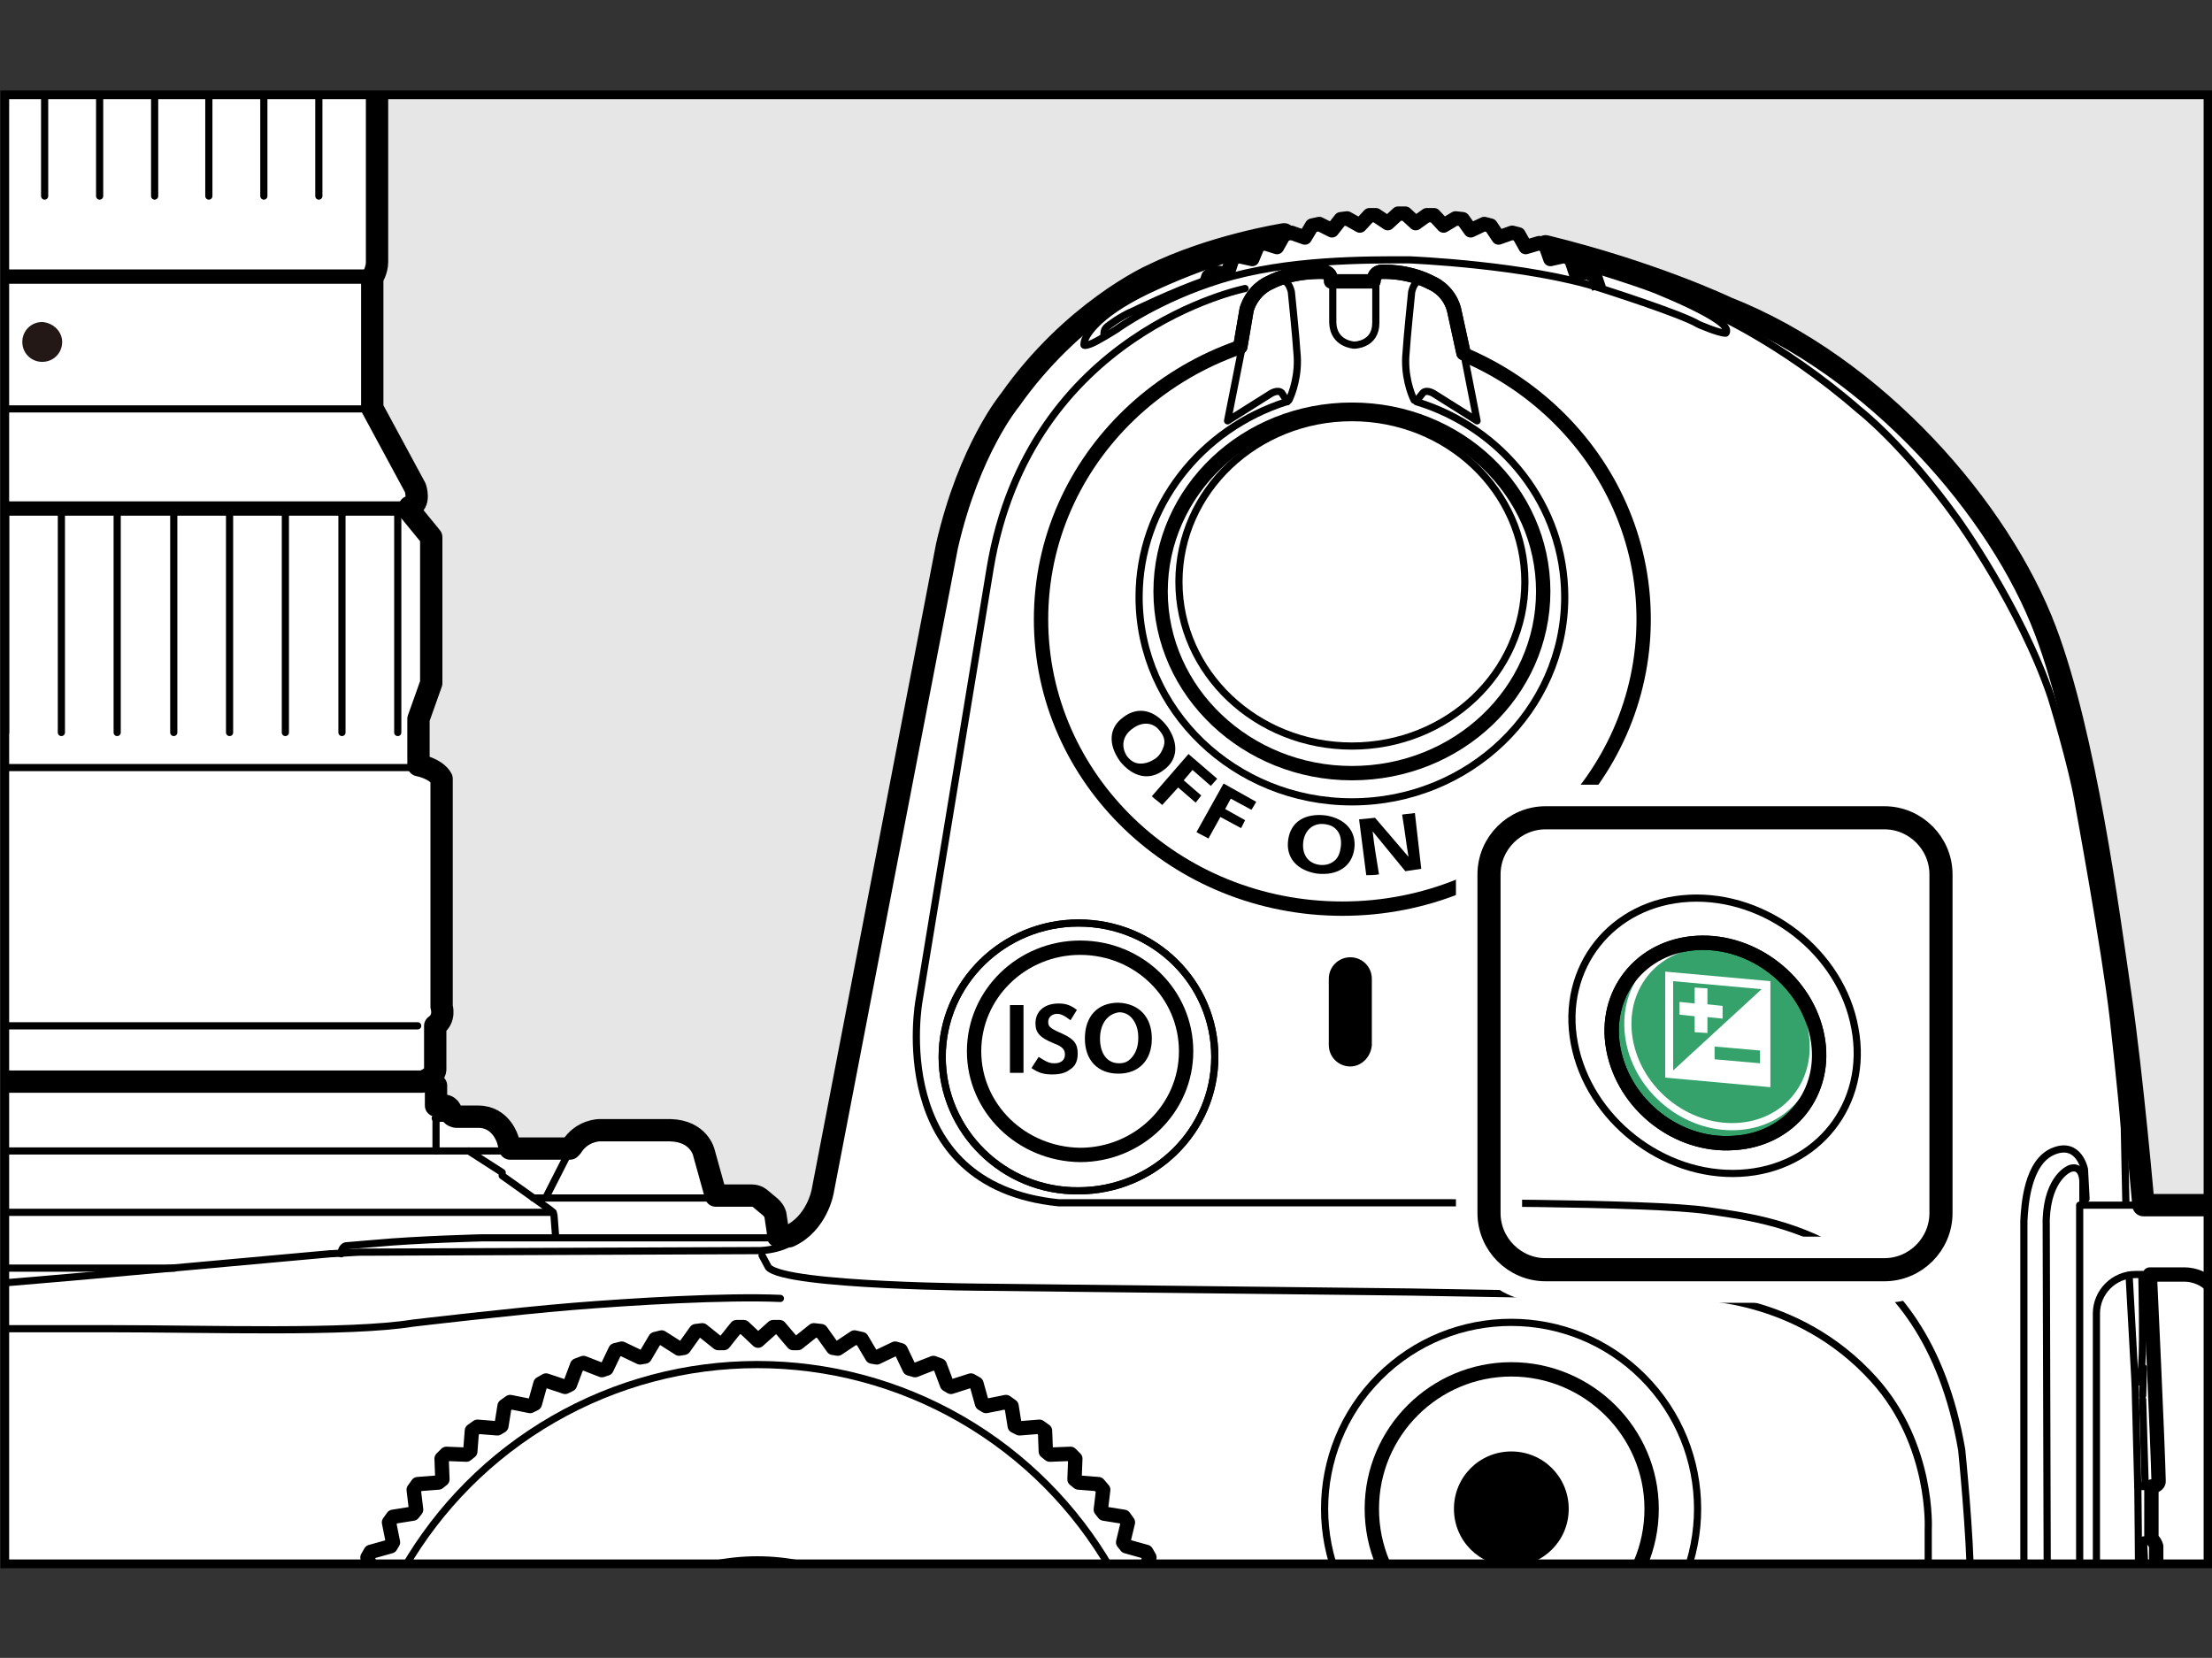 <?xml version="1.0" encoding="utf-8"?>
<!-- Generator: Adobe Illustrator 25.4.1, SVG Export Plug-In . SVG Version: 6.00 Build 0)  -->
<svg version="1.1" xmlns="http://www.w3.org/2000/svg" xmlns:xlink="http://www.w3.org/1999/xlink" x="0px" y="0px" width="277.5px"
	 height="208px" viewBox="0 0 277.5 208" style="enable-background:new 0 0 277.5 208;" xml:space="preserve">
<rect x="0" y="0" width="277.5" height="208" fill="#333333" stroke="none"/>
<style type="text/css">
	.st0{clip-path:url(#SVGID_00000183245356787705257210000004375465770708350098_);}
	.st1{fill:#FFFFFF;stroke:#000000;stroke-width:2.8;stroke-linecap:round;stroke-linejoin:round;}
	.st2{fill:#FFFFFF;stroke:#000000;stroke-width:1.8;stroke-linejoin:round;}
	.st3{fill:none;stroke:#000000;stroke-width:1.8;stroke-linecap:round;stroke-linejoin:round;}
	.st4{fill:#35A16B;stroke:#000000;stroke-width:1.8;stroke-linecap:round;stroke-linejoin:round;}
	.st5{fill:none;stroke:#FFFFFF;stroke-width:0.9;stroke-linecap:round;stroke-linejoin:round;}
	.st6{fill:none;stroke:#000000;stroke-width:0.9;stroke-linecap:round;stroke-linejoin:round;}
	.st7{fill:#FFFFFF;stroke:#000000;stroke-width:1.8;stroke-linecap:round;stroke-linejoin:round;}
	.st8{fill:#FFFFFF;stroke:#000000;stroke-width:0.9;stroke-linecap:round;stroke-linejoin:round;}
	.st9{fill:#231815;}
	.st10{fill:#FFFFFF;}
	.st11{fill:#221714;}
	.st12{fill:#050001;}
	.st13{fill:none;}
	.st14{fill:none;stroke:#FFFFFF;stroke-width:8.3;stroke-linecap:round;stroke-linejoin:round;}
	.st15{fill:none;stroke:#000000;stroke-width:2.9;stroke-linecap:round;stroke-linejoin:round;}
</style>
<g id="統合">
	<defs>
		<rect id="SVGID_1_" x="0.6" y="11.9" width="276.4" height="184.3"/>
	</defs>
	<use xlink:href="#SVGID_1_"  style="overflow:visible;fill:#E6E6E6;"/>
	<clipPath id="SVGID_00000123407838407561015450000006126247668261025462_">
		<use xlink:href="#SVGID_1_"  style="overflow:visible;"/>
	</clipPath>
	<g id="Format" style="clip-path:url(#SVGID_00000123407838407561015450000006126247668261025462_);">
	</g>
	<g id="Body" style="clip-path:url(#SVGID_00000123407838407561015450000006126247668261025462_);">
		<path class="st1" d="M161.1,29.4c0,0-9,1.4-16.7,5.2c0,0-9.9,4.5-17.7,15.6c0,0-5.1,6.1-7.9,18.3l-15.6,81c0,0-0.7,4-4.2,5.6h-1.4
			v-0.5l-0.3-2c0,0,0-0.6-0.7-1.2l-1.2-1c0,0-0.4-0.4-1.1-0.4h-4.5l-1.5-5.4c0,0-0.6-2.7-4.2-2.8h-8.9c0,0-2.2,0-3.5,2.1l-0.2,0.2
			H64l-0.3-1.1c0,0-0.8-2.9-3.7-2.9h-2.8c0,0-0.6-0.1-0.6-0.5c0,0,0-0.8-0.9-0.9h-1v-2.5l-1.1-1.2h-280v-4.6l-1.1-1.2h-6.7l-1.2,1.1
			v4.8h-5.7l-0.9,1.1v7.9h-4.4l-4,2.7v1.8h-7.5l-0.4-6c0,0,0.1-1.7-1.6-3c-1.6-1.4-4.6-4.5-7.9-4.6h-9.1c0,0-1.4-0.1-3.2,1.3
			l-3.4,3.2c0,0-1.2,0.9-1.4,3l-0.3,6.2h-5l-2.2,1.8l-2.5,14.7c0,0-8.3,6.7-11.6,18.5c0,0-0.1,0.5,0.2,0.7s0.5,0.1,0.5,0.1
			s-0.7,3-0.8,5.4c0,0-0.9,0.1-1,1.1l-0.1,5.2c0,0,0,0.8-0.5,1.3l-0.8,1.2c0,0-1.2,1.2-1.2,3.1v31.9c0,0-0.1,2.3,1.3,3.8
			c0,0,0.6,0.4,0.8,1l-0.9,1.4c0,0-1.2,1.1-1.2,3.1v1.6c0,0-0.1,1.2,1,1.2h2.2l0.4,12.2c0,0,0.1,3,0.3,4.7c0,0-0.8,0.1-1.1,1
			l-2.8,9.6c0,0-0.9,1.4-1.6,2.7c-0.7,1.3-1.4,4.1-1.5,4.9c-0.2,1.7-0.5,4.8,0.1,8.2c0,0,0.4,1.9,1.5,4.2c1.2,2.3,2.7,4.9,5.7,7
			c0,0,2.6,1.9,6.5,2.8c0,0,1.5,0.4,2.7,0.4c0,0,1.8,0.4,3.9,0.5l1.5,0.1l14.9,1.5c0,0,1.2,0.3,1.3-0.9V302h3.4l0.2,3.2
			c0,0,0,0.9,1,0.9h16.3c0,0,2.5,0,4.2-1.7l4-3.9c0,0,1.4-1.6,4.2-1.7H-13c0,0,0.5,1.6,1.7,2.2c0,0,0.2,0.9,3,2
			c0,0,7.1,3.3,21.7,3.2c0,0,8.1,0.2,15.2-1.5c0,0,2-0.4,3-0.9c0,0,1.9,0.8,6.1,0.2c4.2-0.5,7.3-1.2,7.3-1.2s2.5-0.4,3.7-1.9
			c0,0,2-0.3,2.7-2.1h44.9c0,0,1.9,0.1,2-1.6l0.2-3.2h16.4c0,0,0.1,1.2,1,2.4c0.9,1.1,1.5,1.8,6.3,2.9c0,0,1.6,2.5,10.4,2.7
			c0,0,7.4,0.2,11.1-1.6h22.8c0,0,3.2,0.3,6.2,0.4c2.9,0.1,7.2-0.5,7.2-0.5h26.4c0,0,1.3,0,1.5-1.1l0.4-1.8c0,0,1.6-0.4,1.9-1.7
			v-1.2h8.2c0,0,8.1-0.1,17.1,1.7c9,1.8,17.7,5.3,17.7,5.3l5.5,2.5c0,0,2.8,1.9,7.6,1c0,0,2.1-0.6,4-2l5.1-4.5c0,0,2.7-3.1,3-5.7
			s-0.1-5.2-0.4-6.6c0,0-5-25.2-6.3-36.4c0,0-1-10-1-15.4v-10.6h6.2c0,0,10.7-0.1,11.3-11.4v-49.6c0,0,0.4-11-11.3-11.6h-7.9
			c0,0-1.4-16.1-2.9-26.4c-1.5-10.3-4.4-32.5-9.4-45.7c-5.7-15.1-21.2-33.1-40-40.5c0,0-9.2-4.4-22.7-7.7"/>
		<polyline class="st2" points="151.3,35.6 151.6,34.7 152.3,34.2 154,34.3 154.6,32.5 155.3,32.1 157.1,32.5 157.8,30.8 
			158.6,30.5 160.2,31 161.1,29.4 162,29.2 163.7,29.8 164.6,28.3 165.5,28.1 167.1,28.9 168.2,27.5 169,27.4 170.6,28.3 171.8,27 
			172.6,27 174.1,28 175.4,26.8 176.3,26.8 177.6,28 179,27 179.9,27 181.1,28.3 182.6,27.4 183.5,27.5 184.5,28.9 186.2,28.1 
			187,28.3 188,29.8 189.7,29.2 190.5,29.4 191.4,31 193.1,30.5 193.9,30.8 194.5,32.5 196.3,32.1 197.1,32.5 197.7,34.3 
			199.3,34.2 200.1,34.7 200.6,36.2 		"/>
		<path class="st3" d="M172.1,189.3c0-9.7,7.9-17.5,17.5-17.5c9.7,0,17.6,7.9,17.6,17.5c0,9.7-7.9,17.6-17.6,17.6
			C179.9,206.8,172.1,199,172.1,189.3z"/>
		<path class="st4" d="M202.4,131.6c-1.3-6.9,3.4-12.9,10.5-13.3c7.1-0.4,13.8,4.9,15.1,11.8c1.3,6.9-3.4,12.9-10.5,13.3
			C210.4,143.9,203.7,138.6,202.4,131.6z"/>
		<path class="st5" d="M204.5,131c-1.4-6.3,2.5-11.9,8.8-12.5c6.3-0.6,12.5,4,13.9,10.3c1.4,6.3-2.5,11.9-8.8,12.5
			C212.1,141.9,205.9,137.3,204.5,131z"/>
		<path class="st3" d="M202.4,131.6c-1.3-6.9,3.4-12.9,10.5-13.3c7.1-0.4,13.8,4.9,15.1,11.8c1.3,6.9-3.4,12.9-10.5,13.3
			C210.4,143.9,203.7,138.6,202.4,131.6z"/>
		<path class="st6" d="M123.7,130.5c0-6.5,5.3-11.8,11.8-11.8c6.5,0,11.8,5.3,11.8,11.8c0,6.5-5.3,11.8-11.8,11.8
			C129,142.3,123.7,137,123.7,130.5z"/>
		<path class="st7" d="M122.2,131.9c0-7.2,6-13,13.3-13c7.4,0,13.3,5.8,13.3,13c0,7.2-6,13-13.3,13
			C128.1,144.8,122.2,139,122.2,131.9z"/>
		<path class="st6" d="M118.2,132.6c0-9.3,7.7-16.8,17.1-16.8c9.5,0,17.1,7.5,17.1,16.8c0,9.3-7.7,16.8-17.1,16.8
			C125.9,149.5,118.2,141.9,118.2,132.6z"/>
		<path class="st3" d="M-141.6,262.5V190l1.1-1.1h16.5c1,0,1.8,0.8,1.8,1.8v70.7c0,1-0.8,1.8-1.8,1.8h-16.8L-141.6,262.5z"/>
		<path class="st6" d="M-98,200.6c0-2.4,1.9-4.4,4.4-4.4c2.4,0,4.4,2,4.4,4.4c0,2.4-1.9,4.4-4.4,4.4C-96,205-98,203-98,200.6z"/>
		<path class="st6" d="M-86.9,251.6c0-2.5,2.1-4.6,4.6-4.6c2.5,0,4.6,2.1,4.6,4.6c0,2.5-2.1,4.6-4.6,4.6
			C-84.8,256.2-86.9,254.1-86.9,251.6z"/>
		<path class="st6" d="M-86.9,212c0-2.5,2.1-4.6,4.6-4.6c2.5,0,4.6,2.1,4.6,4.6c0,2.5-2.1,4.6-4.6,4.6
			C-84.8,216.6-86.9,214.5-86.9,212z"/>
		<path class="st6" d="M-103,227.3c0-5.2,4.2-9.4,9.4-9.4c5.2,0,9.4,4.2,9.4,9.4c0,5.2-4.2,9.4-9.4,9.4
			C-98.8,236.7-103,232.5-103,227.3z"/>
		<path class="st6" d="M-109.4,251.6c0-2.5,2.1-4.6,4.6-4.6c2.5,0,4.6,2.1,4.6,4.6c0,2.5-2.1,4.6-4.6,4.6
			C-107.3,256.2-109.4,254.1-109.4,251.6z"/>
		<line class="st6" x1="-82.3" y1="216.8" x2="-82.3" y2="247"/>
		<line class="st6" x1="-82.3" y1="256.2" x2="-82.3" y2="266.3"/>
		<line class="st6" x1="-104.8" y1="266.3" x2="-104.8" y2="256.2"/>
		<line class="st6" x1="-93.6" y1="266.3" x2="-93.6" y2="236.7"/>
		<polyline class="st6" points="-112.4,265 -107,265 -104.8,266.3 -102.6,265 -97.2,265 -93.6,266.3 -89.9,265 -84.5,265 
			-82.3,266.3 -80.1,265 -75.1,265 		"/>
		<path class="st6" d="M-91.1,197.1c0,0,1.8,0.8,2.4,3.5c0.5,2.1,2.7,3,4.3,3c0,0,6.8-0.9,9.2,3.9c0,0,0.6,1.4,0.6,3.8v58.1h-19h-19
			v-58.1c0-2.5,0.6-3.8,0.6-3.8c2.4-4.8,9.2-3.9,9.2-3.9c1.5,0,3.8-0.9,4.3-3c0.4-2.1,1.3-2.5,1.3-2.5"/>
		<path class="st6" d="M-84.4,203.6c-2.1,0.3-2.7,1.6-4.1,3c-2,2-5.1,1.7-5.1,1.7s-3,0.3-5.1-1.7c-1.4-1.4-2-2.7-4.1-3"/>
		<path d="M182.4,189.3c0-4,3.2-7.2,7.2-7.2c4,0,7.2,3.2,7.2,7.2c0,4-3.2,7.2-7.2,7.2C185.6,196.5,182.4,193.3,182.4,189.3z"/>
		
			<ellipse transform="matrix(0.707 -0.707 0.707 0.707 -78.313 189.512)" class="st6" cx="189.6" cy="189.3" rx="23.4" ry="23.4"/>
		<path class="st6" d="M157.4,31.5c0,0-6.1,1.4-13.6,5c-6.4,3.1-7.9,5.9-7.8,6.7c0,0-0.2,0.3,0.7,0c0.9-0.3,3.4-1.9,3.4-1.9
			s5.2-3.8,13-6.2c8.4-2.6,18.4-2.5,23.7-2.5c0,0,14.9,0.6,24.1,3.6c0,0,10.1,3.2,12.2,4.5c0,0,2.5,1.1,3.4,1.1c0,0,0.6-0.5-1-1.6
			c-1.5-1.1-5-2.7-7.7-3.8c-3.3-1.3-10.4-3.4-10.4-3.4"/>
		<path class="st6" d="M138.5,42.2l0-0.4c0-0.6,0.5-0.9,0.5-0.9s1.5-1.2,3.2-1.9c0,0,4.9-2.4,9.2-3.9"/>
		<path class="st6" d="M214.1,38.9c0,0,9.1,3.8,19.1,12.5c0,0,5.6,4.3,12.4,13.8c0,0,7.9,11,11.7,22.2c0,0,2.7,8.7,3.5,13.7
			c0,0,3.3,17.9,4.3,26.5c0,0,1.1,9.8,1.4,13.9l0.2,9.6"/>
		<polyline class="st6" points="268.8,151.2 260.9,151.2 260.9,223.7 270.5,223.7 		"/>
		<path class="st6" d="M261.7,223.8v2.2c0.1,1.9-0.6,3.1-0.6,3.1s-1.4,3.5-4.4,0.6c-2.8-2.7-2.8-8.2-2.8-8.2v-68.3
			c0.1-1.9,0.4-7.5,3.8-8.8c3.1-1.2,3.8,2.3,3.8,2.3s0.1,1.9,0.2,3.7"/>
		<path class="st6" d="M261.1,223.9v2.6c0,0,0.1,1.6-1.2,1.5c-1.3,0-2.9-3.2-3-6.4l-0.2-68.6c0.2-5.4,3-6.4,3-6.4
			c1.6-0.5,1.6,1.6,1.6,1.6v2.5"/>
		<path class="st3" d="M270.5,214.8h3.5c2.7,0,4.9-2.2,4.9-4.9v-45.1c0-2.7-2.2-4.9-4.9-4.9h-4.3c0,0,1,21.3,1.1,25.9
			c0,0,0.1,0.6-0.9,0.7v6.6c0,0,0.4,0.2,0.6,0.9V214.8z"/>
		<path class="st6" d="M274,214.8h-6.1c-2.7,0-4.9-2.2-4.9-4.9v-45.1c0-2.7,2.2-4.9,4.9-4.9h6.1c2.7,0,4.9,2.2,4.9,4.9v45.1
			C278.9,212.6,276.7,214.8,274,214.8z"/>
		<path class="st6" d="M268.7,186.4c0,0,0.4,0,0.4-0.6l-0.3-10.2"/>
		<path class="st6" d="M267.9,173.6c0,0,0.7-0.3,0.8-2.6c0.2-2.3,0-11,0-11"/>
		<path class="st6" d="M267.1,160l0.7,12.6c0,0,0.1,1.8,0.1,2.8l0.3,11.5c0,0,0.1,9.9,0.1,11.8c0,2-0.1,16-0.1,16"/>
		<path class="st6" d="M270,193.2h-1.1c0,0,0.2,3.4,0.2,5.6c-0.1,2.2-0.1,16-0.1,16"/>
		<line class="st6" x1="268.9" y1="171.6" x2="268.8" y2="175.1"/>
		<line class="st6" x1="268.2" y1="186.5" x2="270" y2="186.5"/>
		<line class="st6" x1="-235.4" y1="130.5" x2="-226.4" y2="130.5"/>
		<line class="st6" x1="-235.4" y1="135.2" x2="-226.4" y2="135.2"/>
		<line class="st6" x1="-242" y1="144.4" x2="65.5" y2="144.4"/>
		<line class="st6" x1="54.7" y1="138.7" x2="54.7" y2="144.4"/>
		<line class="st6" x1="57.2" y1="140.3" x2="54.6" y2="140.3"/>
		<line class="st6" x1="66.9" y1="150.3" x2="91.5" y2="150.3"/>
		<path class="st6" d="M97.8,155.3H60.5c0,0-8.2,0.2-13.5,0.7l-3.6,0.3c0,0-0.6,0.1-0.6,1"/>
		<path class="st6" d="M69.7,155.1l-0.2-2.6c0,0,0-0.4-0.6-0.8l-5.9-4.2v-0.4l-4.2-2.7"/>
		<line class="st6" x1="71.5" y1="144.3" x2="68.5" y2="150.2"/>
		<line class="st6" x1="-253.4" y1="152.1" x2="69.4" y2="152.1"/>
		<line class="st6" x1="-285.1" y1="148.9" x2="-249.1" y2="148.9"/>
		<line class="st6" x1="-291.9" y1="150.5" x2="-251.6" y2="150.5"/>
		<path class="st6" d="M-250.1,147.1h2.7c0,0,0.5,0,0,0.5c0,0-1.5,1.4-3.1,2.4c-1.6,1-2.6,1.7-2.6,1.7s-0.6,0.3-0.6,1l-0.1,3.3"/>
		<path class="st6" d="M-295,165.6c0,0,3.6-3.7,10.4-6.5c6.8-2.7,13.4-2.9,16.8-2.9l16.7-0.2c0,0,8.4,0,12.3,0.3l7.9,0.6
			c0,0,0.7,0.1,0.9,0.9"/>
		<path class="st6" d="M-307.7,196V244c0,0,0,1.6,1,1.7"/>
		<path class="st6" d="M-306.5,189.8c0,0-0.1,5.7-0.2,9.8v47.9c0,0,0.1,13.4,0.6,15.7s1.9,9.1,6.1,15c4.2,6,10.1,12.7,24.8,15.4
			c0,0,2.9,0.6,5.8,0.5h254.8"/>
		<path class="st6" d="M-310,273.2c0,0-2.3,8.9-1.9,14.9c0.5,6.9,6.6,11.5,6.6,11.5s7.1,6.9,19.4,3.2c0,0,3.6-1.5,6.4-4l3.1-3.2
			l0.8-2"/>
		<line class="st6" x1="-272.1" y1="294" x2="-271.7" y2="302.8"/>
		<line class="st6" x1="-275.1" y1="293.6" x2="-275.1" y2="302"/>
		<polyline class="st6" points="-273.7,293.8 -273.7,299.5 -275.1,299.5 		"/>
		<path class="st6" d="M-279.4,298.8h2.9c0,0,1.2-0.1,1.3,0.9"/>
		<path class="st6" d="M-269.9,294.2l0.2,3.7c0,0,0.2,1.9,0,3c-0.2,1.1-0.4,2.7-1.3,2.8"/>
		<path class="st6" d="M-269.3,298.2c0,0,0.3,0.7,1.4,0.7h25.6"/>
		<path class="st6" d="M-306.9,264.6c0,0-1,3.2,0.1,6.8c1.1,3.6,5.3,11.4,10.3,15.4c5,4,7.6,6.2,16.2,8.8c0,0,2.3,0.5,4-1.4"/>
		<path class="st6" d="M-252.7,259.5h-31.9c-4.9,0-8.8-4-8.8-8.8v-60.8c0-4.9,4-8.8,8.8-8.8h31.9c4.9,0,8.8,4,8.8,8.8v60.8
			C-243.9,255.6-247.8,259.5-252.7,259.5z"/>
		<path class="st6" d="M-267.3,256.9h-2.6c-1.3,0-2.3-1-2.3-2.3v-68.4c0-1.3,1-2.3,2.3-2.3h2.6c1.3,0,2.3,1,2.3,2.3v68.4
			C-265,255.9-266,256.9-267.3,256.9z"/>
		<path class="st6" d="M-305.2,198.4c0,0-0.5-11.9,5.7-20.8c6.2-8.9,15.8-9.5,15.8-9.5s80.8-1.4,113-1.4H13.8
			c12.5,0,29.9,0.6,38-0.7c0,0,12.7-1.5,20.1-2.1c7.4-0.6,19.1-1.3,26-1"/>
		<path class="st6" d="M102.8,151.7c0,0-1.4,4.9-7.4,5.2L45,157.1c0,0-1.8,0.1-3.6,0.2L11.6,160c0,0-28.9,2.6-46.8,3.5
			c0,0-32,1.5-44.8,1.5h-18c0,0-32.3-0.2-52.1-1.4c-19.7-1.2-78.8-5.7-78.8-5.7l-1-0.1c0,0-0.3,0-0.8,0l-42.2,0.2v0.5
			c0,0-9.5,0.5-18.5,6.2c0,0-11.4,8-14,19.3"/>
		<line class="st6" x1="-212.9" y1="159.1" x2="21.9" y2="159.1"/>
		<path class="st6" d="M95.6,157.5l0.8,1.5c2.2,2.4,27.6,2.5,27.6,2.5l53,0.6l35.1,0.6c0,0,13.2-0.5,23,10.4
			c7.4,8.2,6.8,18.8,6.8,18.8v28"/>
		<path class="st6" d="M156.2,36.2c0,0-27.1,5.4-32,35.2l-8.9,54.1c0,0-4.3,23.2,17.5,25.4H177c0,0,30.1-0.1,37.3,1
			c7.2,1.1,27.1,2.8,31.8,30c0,0,1.1,10.9,1.1,16.9v22.4"/>
		<path class="st6" d="M268.2,223.7v24.4c0,0,0.2,4.1-0.8,5.8c0,0-0.6,1-3,1l-5.7,0.3c0,0-1.5,0.1-2.2,2.3l-3.7,9.6
			c0,0-3.4,6.8-7,11.3"/>
		<path class="st6" d="M224.6,294.2c0,0,12.5,0.6,25.3-7.6c0,0,10.1-7.2,14-15.1c0,0,3.7-8.7,4.7-18.8"/>
		<line class="st6" x1="209.9" y1="294.5" x2="152.4" y2="294.5"/>
		<path class="st6" d="M166.2,300.4h4.5c0,0,1-0.1,1-1v-0.4h1.8v0.5c0,0-0.1,0.8,0.9,0.8h3.8"/>
		<line class="st6" x1="171.7" y1="299.6" x2="173.4" y2="299.6"/>
		<path class="st6" d="M162.1,294.5v0.9c0,0-0.1,1.3-1.3,1.6l-10.2,1.3c0,0-0.4,0.1-2.2,0"/>
		<line class="st6" x1="151" y1="297" x2="160" y2="297"/>
		<path class="st6" d="M149.8,297.6c0,0,2.2,0,1.5,0.3c-0.7,0.3-2.4,0.3-2.4,0.3"/>
		<path class="st6" d="M61.5,294.1c0,0,0.4,0.3,1.3,0.3c0.9,0,1.2-0.3,1.2-0.3"/>
		<line class="st6" x1="54.9" y1="294" x2="100.3" y2="294"/>
		<path class="st6" d="M-41.7,287.4c0,0-2.9,0.6-7.3,4c-1.7,1.3-4.2,2.2-9.2,2.6"/>
		<path class="st6" d="M-39.7,275.5l-2.2-2.6c0,0-1.2-1.1-1.1-3.7v-80c-0.2-3.3-3.1-3.4-3.6-3.4h-16.3c0,0-1.1,0.2-2-0.5
			c-0.9-0.6-1.3-1.2-2.8-1.2h-52c0,0-1.3-0.1-2.5,1.1c0,0-0.4,0.7-2,0.7l-16.9-0.2c0,0-3.3,0-3.4,3.4V270c0,0,0.1,2.1-0.7,2.7
			c-0.5,0.4-1.2,0.9-1.8,1.6"/>
		<path class="st6" d="M-145.1,280l1.7-1.6c0,0,1.1-1.2,1-3v-85.2c0,0-0.1-2.5,3.4-2.4"/>
		<path class="st6" d="M-41.3,280.6c-0.2-0.1-0.4-0.3-0.6-0.4l-1.9-1.8c0,0-1.1-1.2-1-3v-85.2c0,0,0.1-2.5-3.4-2.4"/>
		<path class="st6" d="M-137.6,187.9h11.2c0.9,0,1.1-0.2,1.1-0.2l0.9-0.8h-14.3l0.4,0.6C-138.4,187.6-138.1,187.9-137.6,187.9z"/>
		<path class="st6" d="M-125,187.9l2.1-0.1c0,0,1-0.1,1.5-0.6c0.6-0.5,0.7-0.9,2-1h51.1c0,0,1.4,0,2,0.7c0.6,0.6,1.1,0.9,1.9,1h2
			l-0.5-0.9l14.4-0.1l-0.7,0.9"/>
		<path class="st6" d="M-62.1,187.8c0,0,0.2,0.1,0.7,0.1H-50c0,0,0.4,0,0.7-0.2"/>
		<path class="st6" d="M195.3,287.7h-9.4c0,0-3.4,0-4.2-0.7l-3.5-3.4c0,0-0.5-0.3,0.1-1.9l1.2-2.5c0,0,0.6-0.6,0-1.7
			c0,0-2.8-5-4.2-9.2c-1.4-4.2-3.1-10.3-2.2-18.5c0.9-8.2,4.4-15.6,7.6-20.1s8.5-9.9,16.2-13.7c0,0,8.6-4.7,21.4-4.2
			c0,0,7.9,0.7,14.2,3.4c0,0,6.7,3.4,8.4,4.6c0,0,0.8,0.7,1.4,1.4c1,1.2,1.9,1.2,1.9,1.2l1.9-0.1c1.9,0,2.4,1.2,2.4,1.2l4.4,5.9
			c1.9,2.8,1.6,5,1.6,5s0,5.8,0,7.5c0,1.7-0.2,2.9-0.2,2.9"/>
		<circle class="st6" cx="95" cy="222.4" r="26.7"/>
		<polygon class="st3" points="95.1,276.5 97,278.2 97.8,278.2 99.5,276.3 100.1,276.2 102.1,277.8 103,277.7 104.5,275.6 
			105.1,275.6 107.2,276.9 108.1,276.7 109.4,274.5 110,274.4 112.3,275.6 113,275.3 114.1,273 114.8,272.8 117.1,273.8 
			117.9,273.4 118.8,271 119.3,270.8 121.8,271.5 122.5,271.1 123.2,268.6 123.7,268.3 126.2,268.9 126.9,268.4 127.3,265.9 
			127.9,265.5 130.4,265.8 131.1,265.2 131.2,262.7 131.7,262.3 134.3,262.3 134.9,261.7 134.8,259.2 135.3,258.7 137.8,258.5 
			138.4,257.9 138.1,255.3 138.5,254.9 141,254.4 141.5,253.7 140.9,251.2 141.3,250.7 143.8,250 144.2,249.3 143.4,246.9 
			143.7,246.3 146.1,245.4 146.5,244.6 145.5,242.3 145.7,241.7 148,240.6 148.3,239.8 147.1,237.5 147.3,236.9 149.5,235.6 
			149.7,234.8 148.3,232.7 148.4,232 150.5,230.5 150.6,229.7 149,227.7 149.1,227.1 151,225.4 151,224.5 149.3,222.7 149.3,222.1 
			151,220.2 151,219.4 149.1,217.7 149,217 150.6,215.1 150.5,214.2 148.4,212.7 148.3,212.1 149.7,209.9 149.5,209.1 147.3,207.8 
			147.1,207.2 148.3,204.9 148,204.2 145.7,203 145.5,202.5 146.5,200.1 146.1,199.3 143.7,198.4 143.4,197.9 144.2,195.4 
			143.8,194.7 141.3,194 140.9,193.5 141.5,191 141,190.3 138.5,189.9 138.1,189.4 138.4,186.9 137.8,186.2 135.3,186 134.8,185.6 
			134.9,183 134.3,182.4 131.7,182.5 131.2,182.1 131.1,179.5 130.4,179 127.9,179.2 127.3,178.9 126.9,176.4 126.2,175.9 
			123.7,176.4 123.2,176.1 122.5,173.6 121.8,173.2 119.3,174 118.8,173.7 117.9,171.3 117.1,171 114.8,171.9 114.1,171.7 
			113,169.4 112.3,169.2 110,170.3 109.4,170.2 108.1,168 107.2,167.8 105.1,169.2 104.5,169.1 103,167 102.1,166.9 100.1,168.5 
			99.5,168.5 97.8,166.5 97,166.5 95.1,168.2 93.3,166.5 92.4,166.5 90.8,168.5 90.1,168.5 88.1,166.9 87.3,167 85.8,169.1 
			85.2,169.2 83,167.8 82.2,168 80.9,170.2 80.3,170.3 78,169.2 77.2,169.4 76.1,171.7 75.5,171.9 73.2,171 72.4,171.3 71.5,173.7 
			70.9,174 68.5,173.2 67.8,173.6 67.1,176.1 66.5,176.4 64,175.9 63.3,176.4 62.9,178.9 62.4,179.2 59.9,179 59.2,179.5 59,182.1 
			58.5,182.5 56,182.4 55.4,183 55.5,185.6 55,186 52.4,186.2 51.9,186.9 52.2,189.4 51.8,189.9 49.3,190.3 48.8,191 49.3,193.5 
			49,194 46.5,194.7 46.1,195.4 46.9,197.9 46.5,198.4 44.1,199.3 43.8,200.1 44.8,202.5 44.5,203 42.2,204.2 42,204.9 43.2,207.2 
			43,207.8 40.8,209.1 40.6,209.9 42,212.1 41.8,212.7 39.8,214.2 39.7,215.1 41.3,217 41.2,217.7 39.3,219.4 39.2,220.2 41,222.1 
			41,222.7 39.2,224.5 39.3,225.4 41.2,227.1 41.3,227.7 39.7,229.7 39.8,230.5 41.8,232 42,232.7 40.6,234.8 40.8,235.6 43,236.9 
			43.2,237.5 42,239.8 42.2,240.6 44.5,241.7 44.8,242.3 43.8,244.6 44.1,245.4 46.5,246.3 46.9,246.9 46.1,249.3 46.5,250 
			49,250.7 49.3,251.2 48.8,253.7 49.3,254.4 51.8,254.9 52.2,255.3 51.9,257.9 52.4,258.5 55,258.7 55.5,259.2 55.4,261.7 
			56,262.3 58.5,262.3 59,262.7 59.2,265.2 59.9,265.8 62.4,265.5 62.9,265.9 63.3,268.4 64,268.9 66.5,268.3 67.1,268.6 
			67.8,271.1 68.5,271.5 70.9,270.8 71.5,271 72.4,273.4 73.2,273.8 75.5,272.8 76.1,273 77.2,275.3 78,275.6 80.3,274.4 
			80.9,274.5 82.2,276.7 83,276.9 85.2,275.6 85.8,275.6 87.3,277.7 88.1,277.8 90.1,276.2 90.8,276.3 92.4,278.2 93.3,278.2 		"/>
		<polygon class="st3" points="215.8,291.7 217.1,292.9 217.7,292.9 218.8,291.6 219.3,291.5 220.7,292.6 221.2,292.5 222.3,291.1 
			222.7,291.1 224.2,292 224.8,291.9 225.7,290.4 226.1,290.3 227.7,291.1 228.2,290.9 229,289.3 229.4,289.2 231,289.8 
			231.6,289.6 232.2,287.9 232.6,287.8 234.3,288.3 234.8,288 235.2,286.3 235.6,286.1 237.4,286.4 237.8,286.1 238.1,284.3 
			238.5,284.1 240.2,284.3 240.7,283.9 240.8,282.1 241.2,281.9 242.9,281.9 243.3,281.5 243.3,279.7 243.6,279.4 245.4,279.3 
			245.8,278.8 245.5,277.1 245.8,276.7 247.6,276.4 247.9,275.9 247.5,274.2 247.8,273.8 249.5,273.4 249.8,272.9 249.3,271.2 
			249.5,270.8 251.1,270.2 251.4,269.6 250.7,268 250.9,267.6 252.5,266.8 252.6,266.3 251.8,264.7 252,264.3 253.5,263.4 
			253.6,262.8 252.6,261.3 252.7,260.9 254.2,259.9 254.2,259.3 253.1,257.9 253.2,257.5 254.5,256.3 254.5,255.7 253.3,254.4 
			253.3,254 254.5,252.7 254.5,252.1 253.2,251 253.1,250.5 254.2,249.1 254.2,248.6 252.7,247.5 252.6,247.1 253.6,245.6 
			253.5,245 252,244.1 251.8,243.7 252.6,242.1 252.5,241.6 250.9,240.8 250.7,240.4 251.4,238.8 251.1,238.2 249.5,237.6 
			249.3,237.2 249.8,235.5 249.5,235 247.8,234.6 247.5,234.2 247.9,232.5 247.6,232 245.8,231.7 245.5,231.4 245.8,229.6 
			245.4,229.2 243.6,229 243.3,228.7 243.3,226.9 242.9,226.5 241.2,226.6 240.8,226.3 240.7,224.5 240.2,224.1 238.5,224.3 
			238.1,224.1 237.8,222.3 237.4,222 235.6,222.4 235.2,222.1 234.8,220.4 234.3,220.1 232.6,220.7 232.2,220.5 231.6,218.8 
			231,218.6 229.4,219.3 229,219.1 228.2,217.5 227.7,217.3 226.1,218.2 225.7,218.1 224.8,216.5 224.2,216.4 222.7,217.4 
			222.3,217.3 221.2,215.9 220.7,215.8 219.3,216.9 218.8,216.9 217.7,215.5 217.1,215.5 215.8,216.7 214.5,215.5 213.9,215.5 
			212.8,216.9 212.3,216.9 211,215.8 210.4,215.9 209.3,217.3 208.9,217.4 207.4,216.4 206.9,216.5 205.9,218.1 205.5,218.2 
			203.9,217.3 203.4,217.5 202.6,219.1 202.2,219.3 200.6,218.6 200,218.8 199.4,220.5 199,220.7 197.3,220.1 196.8,220.4 
			196.4,222.1 196,222.4 194.3,222 193.8,222.3 193.5,224.1 193.1,224.3 191.4,224.1 190.9,224.5 190.8,226.3 190.4,226.6 
			188.7,226.5 188.3,226.9 188.3,228.7 188,229 186.2,229.2 185.9,229.6 186.1,231.4 185.8,231.7 184,232 183.7,232.5 184.1,234.2 
			183.8,234.6 182.1,235 181.8,235.5 182.4,237.2 182.1,237.6 180.5,238.2 180.2,238.8 180.9,240.4 180.7,240.8 179.1,241.6 
			179,242.1 179.8,243.7 179.6,244.1 178.1,245 178,245.6 179,247.1 178.9,247.5 177.4,248.6 177.4,249.1 178.5,250.5 178.4,251 
			177.1,252.1 177.1,252.7 178.3,254 178.3,254.4 177.1,255.7 177.1,256.3 178.4,257.5 178.5,257.9 177.4,259.3 177.4,259.9 
			178.9,260.9 179,261.3 178,262.8 178.1,263.4 179.6,264.3 179.8,264.7 179,266.3 179.1,266.8 180.7,267.6 180.9,268 180.2,269.6 
			180.5,270.2 182.1,270.8 182.4,271.2 181.8,272.9 182.1,273.4 183.8,273.8 184.1,274.2 183.7,275.9 184,276.4 185.8,276.7 
			186.1,277.1 185.9,278.8 186.2,279.3 188,279.4 188.3,279.7 188.3,281.5 188.7,281.9 190.4,281.9 190.8,282.1 190.9,283.9 
			191.4,284.3 193.1,284.1 193.5,284.3 193.8,286.1 194.3,286.4 196,286.1 196.4,286.3 196.8,288 197.3,288.3 199,287.8 
			199.4,287.9 200,289.6 200.6,289.8 202.2,289.2 202.6,289.3 203.4,290.9 203.9,291.1 205.5,290.3 205.9,290.4 206.9,291.9 
			207.4,292 208.9,291.1 209.3,291.1 210.4,292.5 211,292.6 212.3,291.5 212.8,291.6 213.9,292.9 214.5,292.9 		"/>
		<circle class="st6" cx="95" cy="222.4" r="51.2"/>
		<circle class="st6" cx="215.8" cy="254.2" r="36.2"/>
		<path class="st6" d="M182.4,286.9c0,0,0.3-0.4,0.5-0.8l1.3-2.8c0,0,0.4-1.4-0.5-2.9l-4.4-6.7"/>
		<path class="st6" d="M-39.2,275.8l-0.8,4.1c0,0-0.4,1-1,1.4c-0.5,0.4-2.7,2.7-2.7,2.7l-4.2,4c0,0-4.3,4.3-10.8,4.6h-68.6
			c-6.5-0.4-10.8-4.6-10.8-4.6l-4.2-4c0,0-2.2-2.2-2.7-2.7c-0.5-0.4-1-1.4-1-1.4l-0.8-3.9"/>
		<path class="st6" d="M-130.6,293.8c-5.2-0.4-6.3-1.6-6.3-1.6l-5.7-3.7c0,0-1.9-1.5-3.5-1.5"/>
		<path class="st6" d="M-306.7,250.2c0,0,0.6,8.9,4,15.4c3.4,6.5,10.6,13.2,20,13.4l12.6,0.2c0,0,5.9-0.1,10.2-0.3
			c4.4-0.2,9.2-0.8,12.6-1c0,0,10.3-0.3,15.8-0.2h76.1c0,0,5.2-0.4,5.6,2l0.2,2.1c0,0-0.4,1.4,1.3,1.8l1.7,0.3c0,0,1.4,0.2,2.2,1
			l3.9,3.9c0,0,4.1,4.3,11.2,4.6h71.6c7.1-0.2,11-4.6,11-4.6l3.5-3.6c1.4-1.4,3.6-1.5,3.6-1.5c1.6-0.3,1.9-1.2,1.9-1.2l0.5-3.4
			c0.3-1.3,5.6-1.1,5.6-1.1h22.8h44.6c7.2,0.1,19.4,2.5,24.9,3.8s15.1,2.4,20.7,2.6c5.6,0.2,14.3,0.4,14.3,0.4h75.3
			c2.7,0,3.5,1.1,3.5,1.1l1.7,1.6c2.6,2.1,8.4,2,8.4,2h13.9"/>
		<path class="st6" d="M-194,144.3L-194,144.3c-0.8-0.4-2.3-0.2-3.8,0.4c-1.6,0.6-2.7,1.6-3,2.3l0,0.1"/>
		<path class="st6" d="M-200.8,147.1l-0.8,2.4l0,0.2c0,0.1,0,0.2,0.1,0.3c0.5,1.1,3.1,1.1,5.8,0c2.8-1.1,4.6-3,4.1-4.1
			c-0.1-0.1-0.2-0.3-0.3-0.4l-2.3-1.2"/>
		<path class="st8" d="M-193.7,144.6c0.3,0.8-1,2.1-3,2.9c-2,0.8-3.8,0.8-4.1,0.1c-0.3-0.8,1-2.1,3-2.9
			C-195.8,143.9-194,143.9-193.7,144.6z"/>
		<path class="st6" d="M-252.2,159.4c0,0.4-3.1,0.8-7,0.9c-3.9,0.1-7-0.1-7-0.5c0-0.4,3.1-0.8,7-0.9
			C-255.3,158.8-252.2,159-252.2,159.4z"/>
		<path class="st6" d="M-305.2,246.8c0,0,0.3,24.7,21.9,27.5h133.9c0,0,2.4,0.4,2.7,1.5"/>
		<polyline class="st6" points="-135.3,263.3 -135.3,270 -112.5,270 -112.5,268 		"/>
		<polyline class="st6" points="-51.8,263.3 -51.8,270 -74.6,270 -74.6,268 		"/>
		<path class="st6" d="M-135.3,268.8h-3.8c0,0-2.3,0-2.4-2.3v-3.8"/>
		<path class="st3" d="M-45.8,262.5V190l-1.1-1.1h-16.5c-1,0-1.8,0.8-1.8,1.8v70.7c0,1,0.8,1.8,1.8,1.8h16.8L-45.8,262.5z"/>
		<path class="st6" d="M-64.2,263.1v0.4c0,1.2-1,1-1,1s-0.9,0-0.9-1.2v-71.6c0,0-0.1-1.6-1.6-1.6h-25.9h-0.3h-25.9
			c-1.5,0-1.6,1.6-1.6,1.6v71.6c0,1.2-0.9,1.2-0.9,1.2s-1,0.2-1-1v-0.4"/>
		<path class="st6" d="M-51.7,268.8h3.5c0,0,2.3,0,2.4-2.3v-3.8"/>
		<path class="st6" d="M-69.6,190.2c0,0-1.3-0.1-1.4-1.3v-1h-22.6h-0.3h-22.6v1c-0.1,1.2-1.4,1.3-1.4,1.3"/>
		<g>
			<path class="st6" d="M-16.6,247.7L-16.6,247.7c-2.5,0-4.6-2.1-4.6-4.6v-57c0-2.5,2.1-4.6,4.6-4.6l0,0c2.5,0,4.6,2.1,4.6,4.6v57
				C-12,245.6-14.1,247.7-16.6,247.7z"/>
			<circle class="st6" cx="-16.6" cy="182.9" r="1.4"/>
			<circle class="st6" cx="-19.7" cy="186" r="1.4"/>
			<circle class="st6" cx="-13.4" cy="186" r="1.4"/>
			<circle class="st6" cx="-16.6" cy="189.2" r="1.4"/>
			<circle class="st6" cx="-19.7" cy="192.4" r="1.4"/>
			<circle class="st6" cx="-13.4" cy="192.4" r="1.4"/>
			<circle class="st6" cx="-16.6" cy="195.6" r="1.4"/>
			<circle class="st6" cx="-19.7" cy="198.8" r="1.4"/>
			<circle class="st6" cx="-13.4" cy="198.8" r="1.4"/>
			<circle class="st6" cx="-16.6" cy="202" r="1.4"/>
			<circle class="st6" cx="-19.7" cy="205.1" r="1.4"/>
			<circle class="st6" cx="-13.4" cy="205.1" r="1.4"/>
			<circle class="st6" cx="-16.6" cy="208.3" r="1.4"/>
			<circle class="st6" cx="-19.7" cy="211.5" r="1.4"/>
			<circle class="st6" cx="-13.4" cy="211.5" r="1.4"/>
			<circle class="st6" cx="-16.6" cy="214.7" r="1.4"/>
			<circle class="st6" cx="-19.7" cy="217.8" r="1.4"/>
			<circle class="st6" cx="-13.4" cy="217.8" r="1.4"/>
			<circle class="st6" cx="-16.6" cy="221" r="1.4"/>
			<circle class="st6" cx="-19.7" cy="224.2" r="1.4"/>
			<circle class="st6" cx="-13.4" cy="224.2" r="1.4"/>
			<circle class="st6" cx="-16.6" cy="227.4" r="1.4"/>
			<circle class="st6" cx="-19.7" cy="230.6" r="1.4"/>
			<circle class="st6" cx="-13.4" cy="230.6" r="1.4"/>
			<circle class="st6" cx="-16.6" cy="233.8" r="1.4"/>
			<circle class="st6" cx="-19.7" cy="236.9" r="1.4"/>
			<circle class="st6" cx="-13.4" cy="236.9" r="1.4"/>
			<circle class="st6" cx="-16.6" cy="240.1" r="1.4"/>
			<circle class="st6" cx="-16.6" cy="246.4" r="1.4"/>
			<circle class="st6" cx="-19.7" cy="243.3" r="1.4"/>
			<circle class="st6" cx="-13.4" cy="243.3" r="1.4"/>
		</g>
		<g>
			<path class="st6" d="M-170.8,247.7L-170.8,247.7c-2.5,0-4.6-2.1-4.6-4.6v-57c0-2.5,2.1-4.6,4.6-4.6l0,0c2.5,0,4.6,2.1,4.6,4.6v57
				C-166.2,245.6-168.2,247.7-170.8,247.7z"/>
			<circle class="st6" cx="-170.8" cy="182.9" r="1.4"/>
			<circle class="st6" cx="-173.9" cy="186" r="1.4"/>
			<circle class="st6" cx="-167.6" cy="186" r="1.4"/>
			<circle class="st6" cx="-170.8" cy="189.2" r="1.4"/>
			<circle class="st6" cx="-173.9" cy="192.4" r="1.4"/>
			<circle class="st6" cx="-167.6" cy="192.4" r="1.4"/>
			<circle class="st6" cx="-170.8" cy="195.6" r="1.4"/>
			<circle class="st6" cx="-173.9" cy="198.8" r="1.4"/>
			<circle class="st6" cx="-167.6" cy="198.8" r="1.4"/>
			<circle class="st6" cx="-170.8" cy="202" r="1.4"/>
			<circle class="st6" cx="-173.9" cy="205.1" r="1.4"/>
			<circle class="st6" cx="-167.6" cy="205.1" r="1.4"/>
			<circle class="st6" cx="-170.8" cy="208.3" r="1.4"/>
			<circle class="st6" cx="-173.9" cy="211.5" r="1.4"/>
			<circle class="st6" cx="-167.6" cy="211.5" r="1.4"/>
			<circle class="st6" cx="-170.8" cy="214.7" r="1.4"/>
			<circle class="st6" cx="-173.9" cy="217.8" r="1.4"/>
			<circle class="st6" cx="-167.6" cy="217.8" r="1.4"/>
			<circle class="st6" cx="-170.8" cy="221" r="1.4"/>
			<circle class="st6" cx="-173.9" cy="224.2" r="1.4"/>
			<circle class="st6" cx="-167.6" cy="224.2" r="1.4"/>
			<circle class="st6" cx="-170.8" cy="227.4" r="1.4"/>
			<circle class="st6" cx="-173.9" cy="230.6" r="1.4"/>
			<circle class="st6" cx="-167.6" cy="230.6" r="1.4"/>
			<circle class="st6" cx="-170.8" cy="233.8" r="1.4"/>
			<circle class="st6" cx="-173.9" cy="236.9" r="1.4"/>
			<circle class="st6" cx="-167.6" cy="236.9" r="1.4"/>
			<circle class="st6" cx="-170.8" cy="240.1" r="1.4"/>
			<circle class="st6" cx="-170.8" cy="246.4" r="1.4"/>
			<circle class="st6" cx="-173.9" cy="243.3" r="1.4"/>
			<circle class="st6" cx="-167.6" cy="243.3" r="1.4"/>
		</g>
		<path class="st6" d="M177.2,282.2h-78c0,0-7.5,0-13.9-0.6c-6.4-0.7-23.9-4.3-35.6-6.1c-8.3-1.2-16.5-1-16.5-1h-71.1
			c0,0-1.3-0.2-1.8,0.1"/>
		<g>
			<path d="M-222.8,232.3c0-1.3,1-2.3,2.3-2.3c1.3,0,2.3,1,2.3,2.3c0,1.3-1,2.3-2.3,2.3C-221.7,234.6-222.8,233.6-222.8,232.3z"/>
			<path d="M-216,232.3c0-1.3,1-2.3,2.3-2.3c1.3,0,2.3,1,2.3,2.3c0,1.3-1,2.3-2.3,2.3C-214.9,234.6-216,233.6-216,232.3z"/>
			<path d="M-222.8,244.1c0-1.3,1-2.3,2.3-2.3c1.3,0,2.3,1,2.3,2.3c0,1.3-1,2.3-2.3,2.3C-221.7,246.4-222.8,245.4-222.8,244.1z"/>
			<path d="M-226.1,238.2c0-1.3,1-2.3,2.3-2.3c1.3,0,2.3,1,2.3,2.3c0,1.3-1,2.3-2.3,2.3C-225.1,240.5-226.1,239.5-226.1,238.2z"/>
			<path d="M-212.4,238.2c0-1.3,1-2.3,2.3-2.3c1.3,0,2.3,1,2.3,2.3c0,1.3-1,2.3-2.3,2.3C-211.4,240.5-212.4,239.5-212.4,238.2z"/>
			<path d="M-219.3,238.2c0-1.3,1-2.3,2.3-2.3c1.3,0,2.3,1,2.3,2.3c0,1.3-1,2.3-2.3,2.3C-218.2,240.5-219.3,239.5-219.3,238.2z"/>
			<path d="M-216,244.1c0-1.3,1-2.3,2.3-2.3c1.3,0,2.3,1,2.3,2.3c0,1.3-1,2.3-2.3,2.3C-214.9,246.4-216,245.4-216,244.1z"/>
		</g>
		<ellipse class="st6" cx="-234.2" cy="285.7" rx="17.9" ry="4.7"/>
		<ellipse class="st6" cx="-234.2" cy="285.7" rx="17.9" ry="4.7"/>
		<path class="st7" d="M-247.7,282.6c3.3-1,8.1-1.6,13.4-1.6c5.3,0,10.1,0.6,13.4,1.6l0,0.1l-0.2,4.2c0,0-0.2,2.1-2.7,3.1l-1,0.3
			c-2,0.8-5.5,1.4-9.5,1.4c-4,0-7.6-0.6-9.5-1.4l-1-0.3c-2.5-1-2.7-3.1-2.7-3.1L-247.7,282.6L-247.7,282.6z"/>
		<ellipse class="st6" cx="-234.2" cy="288.9" rx="11.2" ry="2.9"/>
		<path class="st6" d="M-247.5,287.3c0-2.2,5.9-4,13.2-4s13.2,1.8,13.2,4"/>
		<ellipse class="st6" cx="-184.4" cy="285.7" rx="17.9" ry="4.7"/>
		<ellipse class="st6" cx="-184.4" cy="285.7" rx="17.9" ry="4.7"/>
		<path class="st7" d="M-197.8,282.6c3.3-1,8.1-1.6,13.4-1.6c5.3,0,10.1,0.6,13.4,1.6l0,0.1l-0.2,4.2c0,0-0.2,2.1-2.7,3.1l-1,0.3
			c-2,0.8-5.5,1.4-9.5,1.4c-4,0-7.6-0.6-9.5-1.4l-1-0.3c-2.5-1-2.7-3.1-2.7-3.1L-197.8,282.6L-197.8,282.6z"/>
		<ellipse class="st6" cx="-184.4" cy="288.9" rx="11.2" ry="2.9"/>
		<path class="st6" d="M-197.6,287.3c0-2.2,5.9-4,13.2-4s13.2,1.8,13.2,4"/>
		<ellipse class="st6" cx="133.6" cy="296.2" rx="16.2" ry="4.3"/>
		<path class="st6" d="M115.4,295.2c0-2.9,8.2-5.2,18.3-5.2c10.1,0,18.3,2.3,18.3,5.2"/>
		<path class="st6" d="M114,291.3c0-2.6,8.8-4.8,19.6-4.8c10.8,0,19.6,2.1,19.6,4.8"/>
		<path class="st7" d="M121.2,293.4c3-0.9,7.5-1.5,12.4-1.5c4.9,0,9.4,0.6,12.4,1.5l0,0.1l-0.1,4c0,0-0.2,2-2.5,2.9l-0.9,0.3
			c-1.8,0.8-5.1,1.3-8.8,1.3c-3.7,0-7-0.5-8.8-1.3l-0.9-0.3c-2.3-0.9-2.5-2.9-2.5-2.9L121.2,293.4L121.2,293.4z"/>
		<path class="st6" d="M143.9,299.3c0,1.5-4.6,2.8-10.3,2.8s-10.3-1.2-10.3-2.8c0-1.5,4.6-2.8,10.3-2.8S143.9,297.7,143.9,299.3z"/>
		<path class="st6" d="M121.4,297.7c0-2.1,5.5-3.8,12.2-3.8c6.8,0,12.2,1.7,12.2,3.8"/>
		<path class="st7" d="M69.7,221.2c1.4-0.1,1.2,1.2,1.2,1.2s0.1,1.3-1.2,1.2v0.7h21.1c1.1,0,1.9-0.9,1.9-1.9l0,0
			c0-1.1-0.9-1.9-1.9-1.9H69.7V221.2"/>
		<circle class="st3" cx="95" cy="222.4" r="25.4"/>
		<line class="st3" x1="113.8" y1="291.3" x2="114.8" y2="294"/>
		<path class="st3" d="M153.2,291.6l-1,2.7c0,0-0.2,2.6-4.9,4.3l-2.1,0.6"/>
		<path class="st6" d="M197.5,130.9c-1.8-9.5,4.7-17.7,14.4-18.2c9.7-0.5,19.1,6.8,20.8,16.3c1.8,9.5-4.7,17.7-14.4,18.2
			C208.6,147.7,199.3,140.4,197.5,130.9z"/>
		<g>
			<path class="st3" d="M52.2,288.7c0,0.1,0.1,0.2,0.1,0.3v4.3c0,0,1,5.2-2.5,7l-1.5,0.9c0,0,0,0.3-2.7,1.2l-7.1,1.2
				c0,0-3.9,0.9-6.8-0.1"/>
			<path class="st6" d="M-16.2,287c0.9-3.1,6.2-5.6,14.9-6.9c8.7-1.3,16.8-1.1,16.8-1.1c10.4,0.1,17.3,1.8,17.3,1.8s6.7,1.9,7.8,4.2
				l9.7,2.3c0,0,1.3,0.4,1.7,1.3"/>
			<path class="st3" d="M-13,298.9l-3-11c0,0-0.2-0.5-0.1-1.2"/>
			<path class="st6" d="M-7.4,301.9c3.1,2.3,11.4,3.9,21.2,3.9c7.2,0,13.6-0.9,17.7-2.2"/>
			<path class="st3" d="M-1.9,295.7c3.8-1,9.5-1.6,15.8-1.6c6.3,0,11.9,0.6,15.7,1.6l0,0.1l-0.2,4.2c0,0-0.3,2.1-3.2,3.1l-1.1,0.3
				c-2.3,0.8-6.5,1.4-11.2,1.4s-8.9-0.6-11.2-1.4l-1.1-0.3c-2.9-1-3.2-3.1-3.2-3.1L-1.9,295.7L-1.9,295.7z"/>
			<path class="st6" d="M28.4,301.2c0,2-6.5,3.6-14.6,3.6s-14.6-1.6-14.6-3.6c0-2,6.5-3.6,14.6-3.6S28.4,299.2,28.4,301.2z"/>
			<path class="st6" d="M-1.7,300.3c0-2.6,7-4.6,15.5-4.6c8.6,0,15.5,2.1,15.5,4.6"/>
			<path class="st6" d="M-8,297.2c0,0,0.1,0.7-1.5,0.6c-1.6-0.1-2.8-0.5-3.4-2.9s-1.5-5.6-1.5-5.6s-0.4-0.9,0.5-1.3
				c0.9-0.4,1.5,1.1,1.5,1.1l1.2,4.7c0,0,0.2,1.9,1.7,2.5l1,0.2C-8.7,296.6-8,296.7-8,297.2z"/>
			<path class="st6" d="M49.7,299.9l-9.6,1.9c0,0-4,0.5-4.2-0.8c-0.1-0.5,0.4-0.7,0.4-1.1c0-3.2-9.5-6.2-22.5-6.2
				c-14.1,0-22.5,3-22.5,6.2c0,0.4,0.1,0.7,0.4,1.1"/>
			<path class="st6" d="M40.5,285.4c0,0,0,0-0.5,1l-1.2,5.5"/>
			<path class="st6" d="M36.3,299.9c0,0,1.4,0.4,1.8-1.4l1.1-5.1l10.5-0.5c2-0.1,2.2,1,2.2,1"/>
			<line class="st6" x1="39.3" y1="296.8" x2="48.8" y2="295"/>
		</g>
		<g>
			<path class="st1" d="M39.4-6.2c0,0,6.6,1.9,7.9,5.6v33.5c0,1-0.6,2-0.6,2v16.3l5.4,10c0,0,0.7,2-0.7,2.4v0.5l2.7,3.3v18.3
				l-1.6,4.5V96c0,0,2.2,0.4,2.9,1.7v28.6c0,0,0.5,1.5-0.8,2.4v5.3c0,0,0.2,1.1-1.6,1.7H-99h-5.3h-137c-1.8-0.7-1.6-1.7-1.6-1.7
				v-5.3c-1.3-0.9-0.8-2.4-0.8-2.4V97.6c0.6-1.3,2.9-1.7,2.9-1.7v-5.7l-1.6-4.5V67.4l2.7-3.3v-0.5c-1.4-0.5-0.7-2.4-0.7-2.4l5.4-10
				V34.9c0,0-0.6-1-0.6-2V-0.6c1.2-3.7,7.9-5.6,7.9-5.6H39.4z"/>
			<line class="st6" x1="-240.9" y1="96.3" x2="52.4" y2="96.3"/>
			<line class="st3" x1="-239.8" y1="63.8" x2="51.3" y2="63.8"/>
			<line class="st6" x1="-235.1" y1="51.3" x2="46.3" y2="51.3"/>
			<line class="st3" x1="46.3" y1="34.7" x2="-234.8" y2="34.7"/>
			<g>
				<line class="st6" x1="-238.3" y1="64.3" x2="-238.3" y2="91.9"/>
				<line class="st6" x1="-231.3" y1="64.3" x2="-231.3" y2="91.9"/>
				<line class="st6" x1="-224.3" y1="64.3" x2="-224.3" y2="91.9"/>
				<line class="st6" x1="-217.2" y1="64.3" x2="-217.2" y2="91.9"/>
				<line class="st6" x1="-210.2" y1="64.3" x2="-210.2" y2="91.9"/>
				<line class="st6" x1="-203.2" y1="64.3" x2="-203.2" y2="91.9"/>
				<line class="st6" x1="-196.2" y1="64.3" x2="-196.2" y2="91.9"/>
				<line class="st6" x1="-189.1" y1="64.3" x2="-189.1" y2="91.9"/>
				<line class="st6" x1="-182.1" y1="64.3" x2="-182.1" y2="91.9"/>
				<line class="st6" x1="-175.1" y1="64.3" x2="-175.1" y2="91.9"/>
				<line class="st6" x1="-168" y1="64.3" x2="-168" y2="91.9"/>
				<line class="st6" x1="-161" y1="64.3" x2="-161" y2="91.9"/>
				<line class="st6" x1="-154" y1="64.3" x2="-154" y2="91.9"/>
				<line class="st6" x1="-146.9" y1="64.3" x2="-146.9" y2="91.9"/>
				<line class="st6" x1="-139.9" y1="64.3" x2="-139.9" y2="91.9"/>
				<line class="st6" x1="-132.9" y1="64.3" x2="-132.9" y2="91.9"/>
				<line class="st6" x1="-125.9" y1="64.3" x2="-125.9" y2="91.9"/>
				<line class="st6" x1="-118.8" y1="64.3" x2="-118.8" y2="91.9"/>
				<line class="st6" x1="-111.8" y1="64.3" x2="-111.8" y2="91.9"/>
				<line class="st6" x1="-104.8" y1="64.3" x2="-104.8" y2="91.9"/>
				<line class="st6" x1="-97.7" y1="64.3" x2="-97.7" y2="91.9"/>
				<line class="st6" x1="-90.7" y1="64.3" x2="-90.7" y2="91.9"/>
				<line class="st6" x1="-83.7" y1="64.3" x2="-83.7" y2="91.9"/>
				<line class="st6" x1="-76.6" y1="64.3" x2="-76.6" y2="91.9"/>
				<line class="st6" x1="-69.6" y1="64.3" x2="-69.6" y2="91.9"/>
				<line class="st6" x1="-62.6" y1="64.3" x2="-62.6" y2="91.9"/>
				<line class="st6" x1="-55.6" y1="64.3" x2="-55.6" y2="91.9"/>
				<line class="st6" x1="-48.5" y1="64.3" x2="-48.5" y2="91.9"/>
				<line class="st6" x1="-41.5" y1="64.3" x2="-41.5" y2="91.9"/>
				<line class="st6" x1="-34.5" y1="64.3" x2="-34.5" y2="91.9"/>
				<line class="st6" x1="-27.4" y1="64.3" x2="-27.4" y2="91.9"/>
				<line class="st6" x1="-20.4" y1="64.3" x2="-20.4" y2="91.9"/>
				<line class="st6" x1="-13.4" y1="64.3" x2="-13.4" y2="91.9"/>
				<line class="st6" x1="-6.3" y1="64.3" x2="-6.3" y2="91.9"/>
				<line class="st6" x1="0.7" y1="64.3" x2="0.7" y2="91.9"/>
				<line class="st6" x1="7.7" y1="64.3" x2="7.7" y2="91.9"/>
				<line class="st6" x1="14.7" y1="64.3" x2="14.7" y2="91.9"/>
				<line class="st6" x1="21.8" y1="64.3" x2="21.8" y2="91.9"/>
				<line class="st6" x1="28.8" y1="64.3" x2="28.8" y2="91.9"/>
				<line class="st6" x1="35.8" y1="64.3" x2="35.8" y2="91.9"/>
				<line class="st6" x1="42.9" y1="64.3" x2="42.9" y2="91.9"/>
				<line class="st6" x1="49.9" y1="64.3" x2="49.9" y2="91.9"/>
			</g>
			<g>
				<line class="st6" x1="-235.3" y1="-3.1" x2="-235.3" y2="24.6"/>
				<line class="st6" x1="-228.4" y1="-3.1" x2="-228.4" y2="24.6"/>
				<line class="st6" x1="-221.6" y1="-3.1" x2="-221.6" y2="24.6"/>
				<line class="st6" x1="-214.7" y1="-3.1" x2="-214.7" y2="24.6"/>
				<line class="st6" x1="-207.8" y1="-3.1" x2="-207.8" y2="24.6"/>
				<line class="st6" x1="-200.9" y1="-3.1" x2="-200.9" y2="24.6"/>
				<line class="st6" x1="-194" y1="-3.1" x2="-194" y2="24.6"/>
				<line class="st6" x1="-187.1" y1="-3.1" x2="-187.1" y2="24.6"/>
				<line class="st6" x1="-180.3" y1="-3.1" x2="-180.3" y2="24.6"/>
				<line class="st6" x1="-173.4" y1="-3.1" x2="-173.4" y2="24.6"/>
				<line class="st6" x1="-166.5" y1="-3.1" x2="-166.5" y2="24.6"/>
				<line class="st6" x1="-159.6" y1="-3.1" x2="-159.6" y2="24.6"/>
				<line class="st6" x1="-152.7" y1="-3.1" x2="-152.7" y2="24.6"/>
				<line class="st6" x1="-145.8" y1="-3.1" x2="-145.8" y2="24.6"/>
				<line class="st6" x1="-139" y1="-3.1" x2="-139" y2="24.6"/>
				<line class="st6" x1="-132.1" y1="-3.1" x2="-132.1" y2="24.6"/>
				<line class="st6" x1="-125.2" y1="-3.1" x2="-125.2" y2="24.6"/>
				<line class="st6" x1="-118.3" y1="-3.1" x2="-118.3" y2="24.6"/>
				<line class="st6" x1="-111.4" y1="-3.1" x2="-111.4" y2="24.6"/>
				<line class="st6" x1="-104.5" y1="-3.1" x2="-104.5" y2="24.6"/>
				<line class="st6" x1="-97.7" y1="-3.1" x2="-97.7" y2="24.6"/>
				<line class="st6" x1="-90.8" y1="-3.1" x2="-90.8" y2="24.6"/>
				<line class="st6" x1="-83.9" y1="-3.1" x2="-83.9" y2="24.6"/>
				<line class="st6" x1="-77" y1="-3.1" x2="-77" y2="24.6"/>
				<line class="st6" x1="-70.1" y1="-3.1" x2="-70.1" y2="24.6"/>
				<line class="st6" x1="-63.2" y1="-3.1" x2="-63.2" y2="24.6"/>
				<line class="st6" x1="-56.4" y1="-3.1" x2="-56.4" y2="24.6"/>
				<line class="st6" x1="-49.5" y1="-3.1" x2="-49.5" y2="24.6"/>
				<line class="st6" x1="-42.6" y1="-3.1" x2="-42.6" y2="24.6"/>
				<line class="st6" x1="-35.7" y1="-3.1" x2="-35.7" y2="24.6"/>
				<line class="st6" x1="-28.8" y1="-3.1" x2="-28.8" y2="24.6"/>
				<line class="st6" x1="-21.9" y1="-3.1" x2="-21.9" y2="24.6"/>
				<line class="st6" x1="-15.1" y1="-3.1" x2="-15.1" y2="24.6"/>
				<line class="st6" x1="-8.2" y1="-3.1" x2="-8.2" y2="24.6"/>
				<line class="st6" x1="-1.3" y1="-3.1" x2="-1.3" y2="24.6"/>
				<line class="st6" x1="5.6" y1="-3.1" x2="5.6" y2="24.6"/>
				<line class="st6" x1="12.5" y1="-3.1" x2="12.5" y2="24.6"/>
				<line class="st6" x1="19.4" y1="-3.1" x2="19.4" y2="24.6"/>
				<line class="st6" x1="26.2" y1="-3.1" x2="26.2" y2="24.6"/>
				<line class="st6" x1="33.1" y1="-3.1" x2="33.1" y2="24.6"/>
				<line class="st6" x1="40" y1="-3.1" x2="40" y2="24.6"/>
				<line class="st6" x1="46.9" y1="-3.1" x2="46.9" y2="24.6"/>
			</g>
			<path d="M-108.8,113.1c0-3.7,3-6.6,6.6-6.6c3.7,0,6.6,3,6.6,6.6c0,3.7-3,6.6-6.6,6.6C-105.8,119.7-108.8,116.7-108.8,113.1z"/>
			<path d="M-102.3,60.7h-0.2c-1.1,0-2-0.9-2-2v-5.8c0-1.1,0.9-2,2-2h0.2c1.1,0,2,0.9,2,2v5.8C-100.3,59.8-101.2,60.7-102.3,60.7z"
				/>
			<line class="st6" x1="-240.9" y1="128.7" x2="52.4" y2="128.7"/>
			<path class="st9" d="M7.8,42.9c0,1.4-1.1,2.5-2.5,2.5c-1.4,0-2.5-1.1-2.5-2.5c0-1.4,1.1-2.5,2.5-2.5C6.7,40.5,7.8,41.6,7.8,42.9"
				/>
			<g>
				<path class="st9" d="M-105.5,47.9h-1.4v-7.8v-0.5v-0.1c-0.1,0.1-0.3,0.3-0.6,0.5l-1,0.9l-0.8-0.9l2.4-2h1.3V47.9z"/>
				<path class="st9" d="M-96.8,39.1c-0.5-0.1-0.8-0.2-1.1-0.2c-1.6,0-2.7,1.4-2.8,3.5v0.1v0c0.4-0.7,1.2-1,2.2-1c1.7,0,3,1.3,3,3.2
					c0,2-1.3,3.4-3.2,3.4c-2.2,0-3.3-1.6-3.3-4.7c0-3.6,1.4-5.6,4-5.6c0.4,0,0.8,0,1.3,0.1L-96.8,39.1z M-100.6,44.8
					c0,1.2,0.8,2.2,1.8,2.2c1,0,1.8-0.9,1.8-2.1c0-1.2-0.7-2.1-1.8-2.1C-99.8,42.7-100.6,43.6-100.6,44.8"/>
				<path class="st9" d="M-162.3,38.5c1.1-0.5,1.7-0.6,2.6-0.6c2,0,3.3,1.1,3.3,2.7c0,1.3-0.9,2.6-2.9,4.6c-0.7,0.7-1.2,1.1-1.9,1.6
					c0.2,0,0.5-0.1,1.1-0.1h3.9V48h-6.4v-1.5c3.2-2.8,4.6-4.5,4.6-5.8c0-0.9-0.8-1.6-1.9-1.6c-0.8,0-1.4,0.2-2.3,0.7L-162.3,38.5z"
					/>
				<path class="st9" d="M-149.4,44.6h1.3v1.2h-1.3V48h-1.4v-2.2h-4.7v-1.2l4-6.6h2V44.6z M-150.8,40.7c0-0.5,0-0.8,0.1-2l0-0.2
					c-0.3,0.9-1,2.1-3.4,6.1h0.1h0.2h2.9V40.7z"/>
				<path class="st9" d="M-205.6,38.3c0.9-0.3,1.6-0.5,2.5-0.5c2,0,3.3,1,3.3,2.6c0,0.9-0.5,1.6-1.3,2c-0.3,0.2-0.6,0.2-1,0.3
					c1.5,0.1,2.5,1.1,2.5,2.5c0,1.7-1.5,2.8-3.7,2.8c-0.8,0-1.6-0.1-2.5-0.4l0.1-1.3c1,0.4,1.7,0.5,2.4,0.5c1.3,0,2.2-0.7,2.2-1.8
					c0-1.2-1-1.8-2.7-1.8c-0.2,0-0.4,0-0.7,0v-1.2h0.3c1.9,0,3-0.6,3-1.7c0-0.9-0.8-1.5-2-1.5c-0.7,0-1.4,0.2-2.3,0.5L-205.6,38.3z"
					/>
				<path class="st9" d="M-192.4,39.1h-4.2l0,1.9c0,0.3,0,0.5,0,0.8c0.4-0.1,0.7-0.1,1.1-0.1c2.1,0,3.4,1.2,3.4,3.1
					c0,0.7-0.2,1.3-0.6,1.9c-0.7,0.9-1.8,1.4-3.2,1.4c-0.7,0-1.3-0.1-2.1-0.3l0-1.3c0.8,0.3,1.4,0.5,2.1,0.5c1.4,0,2.3-0.8,2.3-2
					c0-1.2-1-2-2.5-2c-0.6,0-1.2,0.1-1.9,0.4l0.1-5.2h5.5V39.1z"/>
			</g>
		</g>
		<polyline class="st1" points="-207.6,-6.7 -207.6,-57 -197.7,-57 -197.7,-100 9.2,-100 9.2,-57 19.1,-57 19.1,-6.7 		"/>
		<line class="st3" x1="9.5" y1="-57" x2="-198" y2="-57"/>
		<ellipse class="st7" cx="168.4" cy="77.7" rx="37.8" ry="36.3"/>
		<polygon class="st10" points="155.3,45.6 156.4,40.7 169.8,38.4 183,41.4 184.4,47.9 		"/>
		<path class="st6" d="M118.2,132.6c0-9.3,7.7-16.8,17.1-16.8c9.5,0,17.1,7.5,17.1,16.8c0,9.3-7.7,16.8-17.1,16.8
			C125.9,149.5,118.2,141.9,118.2,132.6z"/>
		<g>
			<path class="st7" d="M145.6,74.2c0-12.6,10.7-22.8,24-22.8c13.3,0,24,10.2,24,22.8c0,12.6-10.7,22.8-24,22.8
				C156.4,97,145.6,86.8,145.6,74.2z"/>
			<path class="st6" d="M147.9,73c0-11.4,9.7-20.6,21.7-20.6c12,0,21.7,9.2,21.7,20.6c0,11.4-9.7,20.6-21.7,20.6
				C157.6,93.6,147.9,84.4,147.9,73z"/>
			<path class="st6" d="M156,42.7l-2,10.1l5.4-3.4c0,0,0.9-0.6,1.4-0.1l0.7,1.1"/>
			<path class="st7" d="M183.6,44.3l-1.2-5.5c-0.7-2.5-2.8-3.3-2.8-3.3c-3-1.6-6.3-1.4-6.3-1.4c-1,0.1-1,1.2-1,1.2H167
				c0,0,0.1-1.1-1-1.2c0,0-3.8-0.2-6.8,1.4c0,0-2,0.8-2.8,3.3l-0.8,4.7"/>
			<path class="st8" d="M172.6,35.4v5.1c0,2.8-2.7,2.8-2.7,2.8s-2.6-0.1-2.7-2.8v-5.1"/>
			<path class="st6" d="M177.7,50.3l0.8-1c0.5-0.5,1.4,0.1,1.4,0.1l5.4,3.4l-2-10.2"/>
			<path class="st6" d="M177.7,50.4c10.8,3.3,18.6,13,18.6,24.5c0,14.2-12,25.7-26.7,25.7c-14.7,0-26.7-11.5-26.7-25.7
				c0-11.4,7.8-21.1,18.5-24.5"/>
			<path class="st6" d="M160.3,35.3c0,0,1.2-0.7,1.7,1.3c0,0,0.6,5.8,0.7,7.6c0.3,2.8-0.6,5.2-1,6"/>
			<path class="st6" d="M178.8,35.3c0,0-1.2-0.7-1.7,1.3c0,0-0.6,5.8-0.7,7.6c-0.3,2.8,0.6,5.2,1,6"/>
		</g>
		<path class="st3" d="M183.6,44.3l-1.2-5.5c-0.7-2.5-2.8-3.3-2.8-3.3c-3-1.6-6.3-1.4-6.3-1.4c-1,0.1-1,1.2-1,1.2H167
			c0,0,0.1-1.1-1-1.2c0,0-3.8-0.2-6.8,1.4c0,0-2,0.8-2.8,3.3l-0.8,4.7"/>
		<path d="M169.4,133.8L169.4,133.8c-1.5,0-2.7-1.2-2.7-2.7v-8.3c0-1.5,1.2-2.7,2.7-2.7l0,0c1.5,0,2.7,1.2,2.7,2.7v8.3
			C172,132.6,170.8,133.8,169.4,133.8z"/>
	</g>
	<g id="ストラップ" style="clip-path:url(#SVGID_00000123407838407561015450000006126247668261025462_);">
	</g>
	<g id="Silk" style="clip-path:url(#SVGID_00000123407838407561015450000006126247668261025462_);">
		<g>
			<path class="st10" d="M221,124.1l-11.1-1l0,11.2l0,0L221,124.1L221,124.1z M220.8,131.8l-5.7-0.5l0,1.6l5.7,0.5L220.8,131.8z
				 M222.1,136.4l-13.2-1.2l0-13.3l13.2,1.2L222.1,136.4z M212.6,127.5l-1.9-0.2l0-1.6l1.9,0.2l0-2l1.6,0.1l0,2l1.9,0.2l0,1.6
				l-1.9-0.2l0,2l-1.6-0.1L212.6,127.5"/>
		</g>
		<g>
			<g>
				<path d="M126.7,134.6v-8.5h1.7v8.5H126.7z"/>
				<path d="M130.3,132.6c1.1,0.7,1.4,0.8,2,0.8c0.8,0,1.3-0.4,1.3-1.1c0-0.6-0.3-1-1.4-1.4c-1.7-0.7-2.3-1.3-2.3-2.5
					c0-1.5,1.1-2.5,2.9-2.5c0.9,0,1.5,0.2,2.3,0.8l-0.8,1.3c-0.8-0.6-1.2-0.8-1.7-0.8c-0.6,0-1.1,0.4-1.1,1c0,0.6,0.2,0.8,1.8,1.5
					c1.5,0.7,1.9,1.3,1.9,2.5c0,0.9-0.3,1.6-1,2c-0.5,0.4-1.2,0.6-2.2,0.6c-1.1,0-1.7-0.2-2.6-0.8L130.3,132.6z"/>
				<path d="M144.5,130.3c0,2.7-1.6,4.4-4.2,4.4c-2.6,0-4.2-1.7-4.2-4.4c0-2.8,1.6-4.5,4.2-4.5C142.9,125.9,144.5,127.6,144.5,130.3
					z M138,130.3c0,1.9,0.9,3.1,2.4,3.1c0.8,0,1.3-0.3,1.8-1c0.4-0.6,0.6-1.3,0.6-2.2c0-0.9-0.2-1.6-0.6-2.2c-0.4-0.6-1-1-1.8-1
					C138.9,127.2,138,128.5,138,130.3z"/>
			</g>
		</g>
		<path d="M-175.7,265.9h10c0.8,0,1.4-0.6,1.4-1.4v-10c0-0.8-0.6-1.4-1.4-1.4h-10c-0.8,0-1.4,0.6-1.4,1.4v10
			C-177.1,265.3-176.5,265.9-175.7,265.9z M-173.7,255.4h2v7h4v1.4h-6V255.4z"/>
		<g>
			<path d="M-15.4,257.8c0-0.7-0.6-1.1-1.7-1.1h-1.4v2.3h1.2C-16.1,259-15.4,258.6-15.4,257.8z"/>
			<path d="M-21.5,265.9h10c0.8,0,1.4-0.6,1.4-1.4v-10c0-0.8-0.6-1.4-1.4-1.4h-10c-0.8,0-1.4,0.6-1.4,1.4v10
				C-22.9,265.3-22.3,265.9-21.5,265.9z M-20.5,255.4h3.6c1.3,0,2.1,0.1,2.7,0.5c0.6,0.4,1,1,1,1.7c0,0.7-0.3,1.2-0.9,1.6
				c-0.3,0.2-0.6,0.3-1.2,0.4c0.6,0.2,0.9,0.5,1.3,1.3l1.4,2.9h-2.2l-1.1-2.4c-0.5-0.9-0.7-1.1-1.7-1.1h-0.8v3.5h-2V255.4z"/>
		</g>
		<g>
			<path class="st11" d="M109.4,292.1h-6.9c-0.3-0.3-1.6-0.6-3-0.5c-1.4,0-2.5,0.3-2.5,0.7c0,0.3,1.1,0.6,2.5,0.7
				c1.4,0,2.7-0.2,3-0.5h3.1v0.4c0,0.1,0.2,0.1,0.5,0.1h0.5c0.2,0,0.5,0,0.5-0.1v-0.4h1.5v0.4c0,0.1,0.2,0.1,0.5,0.1h0.5
				c0.3,0,0.5,0,0.5-0.1v-0.6C109.8,292.1,109.6,292.1,109.4,292.1 M100.5,292.6c-0.5,0.1-1,0.1-1.5,0c-0.5-0.1-0.7-0.2-0.7-0.3
				c0-0.1,0.3-0.2,0.7-0.3c0.5-0.1,1-0.1,1.5,0c0.5,0.1,0.7,0.2,0.7,0.3C101.2,292.4,101,292.5,100.5,292.6"/>
		</g>
		<path d="M-18.5,281.8h-2.3l-0.8-0.4l0,0l0,0c-0.1-0.1-0.3-0.1-0.6-0.1l0,0h-2.5l0,0c-0.1,0-0.1,0-0.2,0c-0.2,0-0.3,0.1-0.4,0.1h0
			l0,0l-0.8,0.4h-2.2c-0.6,0-1,0.1-1,0.3v1.7c0,0.2,0.5,0.3,1,0.3h9.8c0.6,0,1-0.1,1-0.3v-1.7C-17.5,281.9-18,281.8-18.5,281.8z
			 M-23.4,283.7c-1.4,0-2.5-0.4-2.5-0.8c0-0.4,1.1-0.8,2.5-0.8c1.4,0,2.5,0.4,2.5,0.8C-20.9,283.3-22,283.7-23.4,283.7z"/>
		<path d="M-26,289.4l-3.3,0.7l0-1.3L-26,289.4z M-22.2,291.4h1v-0.8l1.7,0.7l0.8-0.1l-2.3-1h3.5v-1.6h-8.3v1.6h3.4l-2.3,1.1
			l0.8,0.1l1.7-0.7V291.4z"/>
		<g>
			<path d="M-256.2,290.5l-2.6-0.9c-0.1-0.1-0.1-0.1,0-0.2c0.2,0,0.4-0.1,0.6,0l3.1,0.8l0.9,0.3c0.1,0,0.1,0.1,0,0.1l-0.7,0.2
				c-0.1,0-0.3,0-0.5,0L-256.2,290.5z"/>
			<path d="M-250,290.5c0-0.6-1.1-1.1-2.7-1.3h0c-0.2,0-0.4,0-0.5,0c-0.1,0.1,0,0.1,0.1,0.1h0c1.4,0.2,2.3,0.6,2.3,1.1"/>
			<path d="M-250.7,290.5c0,0.7-2,1.3-4.4,1.3c-2.4,0-4.4-0.6-4.4-1.3c0-0.2,0.1-0.4,0.4-0.5v0c0.1-0.1,0-0.1-0.2-0.1
				c-0.2,0-0.4,0-0.5,0.1l0,0c-0.3,0.2-0.5,0.4-0.5,0.6c0,0.8,2.3,1.5,5.1,1.5c2.8,0,5.1-0.7,5.1-1.5"/>
			<path d="M-255.1,288.8c-0.5,0-1,0.1-1,0.3c0,0.2,0.4,0.3,1,0.3c0.5,0,1-0.1,1-0.3C-254.1,289-254.5,288.8-255.1,288.8"/>
		</g>
		<path class="st12" d="M-224.2,208.6h2.9c0.4,2.4,2.6,4,5,3.6c1.9-0.3,3.3-1.7,3.6-3.6h2.9c0.4,0,0.7-0.3,0.7-0.7
			c0-0.4-0.3-0.7-0.7-0.7h-2.9c-0.4-2.4-2.6-4-5-3.6c-1.9,0.3-3.3,1.7-3.6,3.6h-2.9c-0.4,0-0.7,0.3-0.7,0.7
			C-224.9,208.3-224.6,208.6-224.2,208.6 M-217.7,205c1.6-0.4,3.3,0.6,3.6,2.3h-5.9C-219.7,206.1-218.9,205.2-217.7,205
			 M-214.2,208.6h0.1c-0.3,1.2-1.1,2-2.3,2.3c-1.6,0.4-3.2-0.7-3.6-2.3H-214.2z"/>
		<polygon points="-245.1,163.9 -239.8,163.7 -235.7,163 -238.4,164.3 -233.6,164.2 -228.6,161.7 -233.2,161.8 -235.2,162.8 
			-236.7,161.9 -241.4,162.1 -239.9,163 		"/>
		<path d="M-217.8,163.8l2.6-1.3l2.7,1.1l4.7-0.1l5.1-2.5l-4.8,0.1c-0.7,0.4-1.7,0.8-2.6,1.3l-2.7-1.1l-4.5,0.1l-5.1,2.5
			L-217.8,163.8z"/>
		<g>
			<polygon points="-220.9,161.5 -225.5,161.6 -229.3,163.5 -224.6,163.3 			"/>
			<path d="M-227.6,163.6c-2.1,0.1-3,0.3-3.1,0.4c0,0.1,0.4,0.2,2.5,0.2c1.9-0.1,3-0.3,3.1-0.4C-225,163.7-225,163.5-227.6,163.6z"
				/>
		</g>
		<path d="M-252.9,164.2c7.2-0.2,8.6-1,8.9-1.1c0.7-0.4,0.4-0.8-2.9-0.8c-2.2,0-5.6,0.1-8,0.4c-2.1,0.3-3.4,0.7-3.5,1.1
			C-258.6,164-256.6,164.3-252.9,164.2z M-253.1,163.5c0.4-0.2,1-0.5,1.3-0.6c0.2-0.1,0.9-0.2,1.7-0.2c0.8,0,1.2,0,1.1,0.1
			c-0.2,0.1-1.1,0.5-1.3,0.6c-0.4,0.1-1.3,0.2-1.8,0.2C-253,163.7-253.2,163.6-253.1,163.5z"/>
		<path d="M-272,164.6c2,0,4.5-0.2,5.8-0.4c-0.2,0.1-0.3,0.2-0.5,0.3l4.7-0.1l3.6-1.8l-4.7,0.1l-2.1,1c-0.4,0.2-1.5,0.3-2.4,0.3
			c-0.4,0-0.9,0-0.7-0.2l2.1-1l-4.6,0.1l-2.8,1.4C-274.1,164.6-272.4,164.6-272,164.6z"/>
		<g>
			<g>
				<g>
					<path class="st13" d="M49.8,220.6l-0.5-1.5h-2.2l-0.4,1.5h-1.1l2-6.6h1.2l2.1,6.6H49.8z M48.4,215.7c0-0.1-0.1-0.3-0.1-0.5
						c-0.1,0.3-0.1,0.4-0.1,0.6l-0.6,2.2h1.6L48.4,215.7z"/>
					<path class="st13" d="M55.5,214v4c0,0.9-0.2,1.6-0.5,2c-0.3,0.5-0.9,0.7-1.6,0.7c-0.9,0-1.6-0.4-1.9-1.2
						c-0.2-0.4-0.2-0.9-0.2-1.5v-4h1v3.8c0,0.7,0.1,1,0.2,1.3c0.2,0.3,0.5,0.5,0.9,0.5c0.5,0,0.9-0.3,1-0.9c0.1-0.2,0.1-0.4,0.1-0.9
						V214H55.5z"/>
					<path class="st13" d="M57.7,220.6v-5.5h-1.5V214h4v1.1h-1.5v5.5H57.7z"/>
					<path class="st13" d="M65.6,217.3c0,2.1-1,3.4-2.5,3.4c-1.6,0-2.5-1.3-2.5-3.4c0-2.2,1-3.4,2.5-3.4
						C64.6,213.9,65.6,215.2,65.6,217.3z M61.6,217.3c0,1.5,0.6,2.4,1.4,2.4c0.5,0,0.8-0.2,1.1-0.7c0.2-0.5,0.4-1,0.4-1.7
						c0-0.7-0.1-1.2-0.4-1.7c-0.3-0.5-0.6-0.7-1.1-0.7C62.2,214.9,61.6,215.9,61.6,217.3z"/>
				</g>
				<path class="st13" d="M61.1,223.3h-2.7l-0.8-1.5l0,0c-0.1-0.2-0.4-0.4-0.6-0.4l0,0h-2.6h0c-0.1,0-0.1,0-0.2,0
					c-0.2,0.1-0.4,0.2-0.4,0.4l0,0l-0.8,1.4h-2.7c-0.6,0-1.1,0.5-1.1,1.1v5.1c0,0.6,0.5,1.1,1.1,1.1h10.9c0.6,0,1.1-0.5,1.1-1.1
					v-5.1C62.2,223.8,61.7,223.3,61.1,223.3 M55.6,229.4c-1.5,0-2.7-1.2-2.7-2.7c0-1.5,1.2-2.7,2.7-2.7c1.5,0,2.7,1.2,2.7,2.7
					C58.3,228.2,57.1,229.4,55.6,229.4"/>
			</g>
			<g>
				<path class="st13" d="M64,246.6l4,4c0.9,0.9,1.4,1.8,1.4,2.7c0,0.9-0.4,1.8-1.3,2.7c-1.1,1.1-2.3,1.5-3.5,1.1
					c-0.6-0.2-1.1-0.6-1.8-1.3l-4-4l1.3-1.3l3.9,3.9c0.7,0.7,1.1,1,1.6,1c0.6,0.1,1.1-0.1,1.5-0.6c0.6-0.6,0.7-1.4,0.3-2.2
					c-0.2-0.3-0.3-0.5-0.9-1l-3.8-3.8L64,246.6z"/>
				<path class="st13" d="M73.4,250.7l-5.3-5.3l-0.1,2.1l-1.5-0.2l0.3-3.5l1.1-1.1l6.8,6.8L73.4,250.7z"/>
			</g>
			<g>
				<path class="st13" d="M131.2,217.5v5.7l0,1.8c0,0.1,0,0.4,0,0.7c0.1-0.4,0.2-0.6,0.3-1l2.5-7.1h1.7l2.1,6
					c0.3,0.8,0.4,1.1,0.7,2.1c-0.1-1.2-0.1-1.6-0.1-2.4v-5.7h1.8v9.6h-3.1l-1.7-5c-0.2-0.7-0.4-1.2-0.7-2.3c-0.3,1-0.4,1.4-0.5,1.9
					l-1.8,5.4h-3.1v-9.6H131.2z"/>
			</g>
			<g>
				<path class="st13" d="M118.3,192.3l2.1,1l2.9-2.9l-1-2.1l1.4-1.4l4.1,9.4l-1.5,1.5l-9.5-4L118.3,192.3z M125.2,195.5
					c0.2,0.1,0.3,0.2,0.6,0.4c-0.2-0.3-0.3-0.5-0.4-0.8l-1.5-3.1l-2,2L125.2,195.5z"/>
			</g>
			<g>
				<path class="st13" d="M61.3,195.2l-1.5-1.5l6.8-6.8l2.2,2.2c1,1,1.4,1.7,1.6,2.5c0.2,1,0,1.9-0.7,2.6c-0.7,0.7-1.7,1-2.7,0.8
					c-0.8-0.2-1.4-0.6-2.3-1.5l-0.8-0.8L61.3,195.2z M64.9,191.6c1.1,1.1,1.4,1.3,1.8,1.4c0.5,0.2,1,0,1.4-0.4
					c0.4-0.4,0.5-0.9,0.4-1.4c-0.1-0.4-0.3-0.7-0.9-1.3l-0.5-0.5L64.9,191.6z"/>
			</g>
			<g>
				<path class="st13" d="M90.3,261.9H96c1.3,0,2.3,0.3,2.9,0.9c0.6,0.6,1,1.6,1,2.8c0,1.6-0.6,2.7-1.7,3.2
					c-0.6,0.3-1.2,0.4-2.2,0.4h-5.7v-1.8h5.5c1,0,1.5-0.1,1.9-0.4c0.4-0.3,0.7-0.9,0.7-1.5c0-0.9-0.5-1.5-1.3-1.8
					c-0.3-0.1-0.6-0.1-1.3-0.1h-5.4V261.9z"/>
				<path class="st13" d="M99.9,254.4v6h-1.6c-1.2-1.2-2.1-2.1-3-2.8c-0.9-0.7-1.5-1-2.2-1c-0.8,0-1.3,0.6-1.3,1.4
					c0,0.7,0.2,1.3,0.8,2.1l-1.6,0.1c-0.5-1.1-0.7-1.8-0.7-2.7c0-1.7,1-2.8,2.6-2.8c0.9,0,1.7,0.3,2.7,1.1c1,0.7,2,1.6,2.8,2.4v-3.7
					H99.9z"/>
			</g>
			<g>
				<path class="st13" d="M119.6,253.6l4-4c0.9-0.9,1.8-1.4,2.7-1.4c0.9,0,1.8,0.4,2.7,1.3c1.1,1.1,1.5,2.3,1.1,3.5
					c-0.2,0.6-0.6,1.1-1.3,1.8l-4,4l-1.3-1.3l3.9-3.9c0.7-0.7,1-1.1,1-1.6c0.1-0.6-0.1-1.1-0.6-1.5c-0.6-0.6-1.4-0.7-2.2-0.3
					c-0.3,0.2-0.5,0.3-1,0.9l-3.8,3.8L119.6,253.6z"/>
				<path class="st13" d="M123.8,247c-0.3-0.8-0.6-1.2-1.1-1.7c-0.8-0.8-1.7-1-2.3-0.4c-0.3,0.3-0.4,0.6-0.4,0.9
					c0,0.4,0.3,1,0.8,1.4c0.2,0.2,0.4,0.4,0.7,0.6l-1,1l-0.3-0.3c-0.7-0.7-1.3-1-1.8-1c-0.3,0-0.6,0.1-0.9,0.3
					c-0.5,0.5-0.4,1.2,0.3,1.9c0.5,0.5,1,0.8,1.7,1.1l-1,1.1c-0.9-0.5-1.5-0.9-2-1.4c-1.4-1.4-1.5-2.8-0.5-3.8
					c0.8-0.8,1.7-0.9,2.7-0.4c-0.2-0.4-0.3-0.6-0.3-0.9c-0.1-0.7,0.1-1.4,0.7-2c0.6-0.6,1.3-0.9,2.1-0.7c0.8,0.1,1.6,0.6,2.4,1.4
					c0.5,0.5,0.9,1,1.3,1.7L123.8,247z"/>
			</g>
			<g>
				<path class="st13" d="M92.6,177.9c-0.8,1.7-0.9,2.1-0.9,2.9c0,1.1,0.5,1.9,1.2,1.9c0.7,0,1.1-0.5,1.6-2.1
					c0.8-2.5,1.5-3.4,2.9-3.4c1.7,0,2.8,1.6,2.8,4.3c0,1.4-0.2,2.2-0.9,3.4l-1.4-1.1c0.6-1.1,0.9-1.8,0.9-2.4c0-0.9-0.5-1.6-1.1-1.6
					c-0.7,0-0.9,0.3-1.7,2.7c-0.8,2.2-1.4,2.9-2.8,2.9c-1,0-1.8-0.5-2.3-1.4c-0.4-0.8-0.6-1.8-0.6-3.2c0-1.6,0.2-2.4,0.9-3.8
					L92.6,177.9z"/>
			</g>
		</g>
		<g>
			<path d="M8.2,300.8c-0.8-0.2-1.8-0.3-3.6-0.3H2.8v2.8h2.3c1.4,0,2.4-0.1,3.1-0.3c1-0.2,1.5-0.6,1.5-1.2
				C9.7,301.4,9.2,301,8.2,300.8z M6.5,302.8c-0.5,0.1-0.9,0.1-2.1,0.1v-2c1.1,0,1.5,0,2,0.1c1,0.1,1.6,0.5,1.6,0.9
				C8,302.3,7.4,302.7,6.5,302.8z"/>
			<rect x="10.8" y="300.5" width="1.6" height="2.8"/>
			<path d="M14,302.7c1.1,0.2,1.4,0.3,1.9,0.3c0.7,0,1.2-0.1,1.2-0.4c0-0.2-0.3-0.3-1.4-0.5c-1.6-0.2-2.2-0.4-2.2-0.8
				c0-0.5,1-0.8,2.8-0.8c0.9,0,1.4,0.1,2.2,0.3l-0.7,0.4c-0.7-0.2-1.1-0.2-1.6-0.2c-0.6,0-1.1,0.1-1.1,0.3c0,0.2,0.2,0.3,1.7,0.5
				c1.4,0.2,1.8,0.4,1.8,0.8c0,0.3-0.3,0.5-0.9,0.7c-0.5,0.1-1.1,0.2-2.1,0.2c-1,0-1.6-0.1-2.4-0.3L14,302.7z"/>
			<path d="M21.5,303.3h-1.6v-2.8h2.4c1,0,1.7,0.1,2.2,0.2c0.6,0.2,1,0.4,1,0.7c0,0.3-0.4,0.6-1,0.7c-0.5,0.1-1.1,0.2-2.1,0.2
				l-0.9,0V303.3z M21.5,301.8c1.2,0,1.4,0,1.8-0.1c0.3-0.1,0.5-0.2,0.5-0.4c0-0.2-0.2-0.3-0.5-0.4c-0.3-0.1-0.6-0.1-1.2-0.1h-0.6
				V301.8z"/>
		</g>
		<g>
			<g>
				<path d="M127.8,299.6h1.2l1.7,1.8h-1.1l-0.3-0.4h-1.8l-0.3,0.4H126L127.8,299.6z M127.7,300.7h1.2l-0.6-0.7L127.7,300.7z"/>
				<polygon points="131.3,299.6 134.8,299.6 134.8,299.9 132.3,299.9 132.3,300.4 134.5,300.4 134.5,300.7 132.3,300.7 
					132.3,301.4 131.3,301.4 				"/>
				<rect x="135.4" y="300.3" width="1.8" height="0.3"/>
				<polygon points="138,299.6 139,299.6 139,301.1 141.4,301.1 141.4,301.4 138,301.4 				"/>
				<path d="M127.8,297.5h1.2l1.7,1.8h-1.1l-0.3-0.4h-1.8l-0.3,0.4H126L127.8,297.5z M127.7,298.6h1.2l-0.6-0.7L127.7,298.6z"/>
				<polygon points="134.8,297.9 132.3,297.9 132.3,298.2 134.6,298.2 134.6,298.5 132.3,298.5 132.3,299 135,299 135,299.3 
					131.3,299.3 131.3,297.5 134.8,297.5 				"/>
				<rect x="135.4" y="298.2" width="1.8" height="0.3"/>
				<polygon points="138,297.5 139,297.5 139,299 141.4,299 141.4,299.3 138,299.3 				"/>
			</g>
		</g>
		<g>
			<path d="M-241.8,289.9l10.6,0l-0.1-2.3l-10.6,0L-241.8,289.9z M-232.2,289.6l-8.7,0l0-1.8l8.7,0L-232.2,289.6z"/>
			<polygon points="-230.3,288.1 -230.3,290.2 -239.9,290.2 -239.9,290.5 -229.3,290.4 -229.4,288.1 			"/>
			<polygon points="-228.4,288.6 -228.4,290.7 -238,290.7 -238,291 -227.4,291 -227.5,288.6 			"/>
		</g>
		<g>
			<path d="M-181.3,291h-1.5l0.4-2h2L-181.3,291z M-183.7,291h-1.5l-0.4-2h2.3L-183.7,291z M-187.7,291l-0.8-2h2l0.4,2H-187.7z
				 M-180.2,288.7l-8.6,0c-0.4,0-0.7,0.1-0.7,0.2l0.9,2.2c0,0.1,0.3,0.2,0.7,0.2h6.8c0.4,0,0.7-0.1,0.7-0.2l0.9-2.2
				C-179.5,288.8-179.8,288.7-180.2,288.7"/>
			<path d="M-180.9,287.6l-0.1-0.1c0,0-0.2-0.1-0.3,0l-4.3,0.3l-0.2-0.2c0,0-0.2-0.1-0.4-0.1l-1,0.1c-0.2,0-0.3,0.1-0.2,0.1l0.2,0.2
				l-4.3,0.3c-0.1,0-0.2,0-0.2,0.1l0.1,0.1c0,0,0.2,0.1,0.3,0l10.3-0.8C-180.9,287.7-180.9,287.7-180.9,287.6"/>
		</g>
		<g>
			<path d="M169.9,106.5c-0.3,2.2-2.1,3.4-4.7,3.1c-2.5-0.4-3.9-2-3.6-4.2c0.3-2.3,2.1-3.4,4.7-3.1
				C168.8,102.7,170.2,104.3,169.9,106.5z M163.5,105.6c-0.2,1.6,0.6,2.7,2,2.9c0.8,0.1,1.4-0.1,1.9-0.5c0.5-0.4,0.7-1,0.8-1.7
				c0.1-0.7,0-1.4-0.3-1.9c-0.4-0.6-0.9-0.9-1.7-1C164.8,103.2,163.7,104.1,163.5,105.6z"/>
			<path d="M146,96.6c-1.8,1.4-3.9,0.9-5.5-1.1c-1.5-2.1-1.4-4.2,0.4-5.5c1.8-1.4,3.9-1,5.5,1.1C147.9,93.2,147.8,95.3,146,96.6z
				 M142.1,91.4c-1.3,0.9-1.5,2.3-0.7,3.5c0.5,0.6,1,0.9,1.7,0.9c0.6,0,1.2-0.2,1.8-0.6c0.6-0.4,0.9-1,1.1-1.6
				c0.2-0.7,0-1.3-0.5-1.9C144.7,90.6,143.3,90.5,142.1,91.4z"/>
			<g id="LINE_00000053521090725846943490000006616896403684804771_">
				<path d="M153.7,101.5l2.5,1.4l-0.5,1l-2.6-1.4l-1.5,2.7c-0.5-0.3-1-0.5-1.5-0.8l3.4-6.1l4.1,2.3l-0.6,1l-2.6-1.4L153.7,101.5z"
					/>
			</g>
			<g id="LINE_00000051366552840228997090000017947612539581289859_">
				<path d="M145.8,101c-0.4-0.4-0.9-0.7-1.3-1.1l4.6-5.3l3.6,3.1l-0.8,0.9l-2.3-2l-1.1,1.3l2.2,1.9l-0.7,0.9l-2.2-1.9L145.8,101"/>
			</g>
			<g id="ARC_00000065755989623495941160000000334621217684632198_">
				<path d="M172.2,104.3c0.2,1.8,0.5,3.6,0.8,5.4c-0.5,0.1-1.1,0.1-1.6,0.1c0,0-0.9-7-0.9-7l2-0.2l4.2,4.9
					c-0.3-1.8-0.5-3.5-0.8-5.3c0.5-0.1,1.1-0.1,1.6-0.2l0.8,7c-0.7,0.1-1.4,0.2-2,0.3L172.2,104.3z"/>
			</g>
		</g>
	</g>
	<use xlink:href="#SVGID_1_"  style="overflow:visible;fill:none;stroke:#000000;stroke-width:1.1;"/>
</g>
<g id="レイヤー_6">
	<g>
		<path class="st14" d="M243.5,152.2c0,3.9-3.2,7.1-7.1,7.1h-42.5c-3.9,0-7.1-3.2-7.1-7.1v-42.5c0-3.9,3.2-7.1,7.1-7.1h42.5
			c3.9,0,7.1,3.2,7.1,7.1V152.2z"/>
		<path class="st15" d="M243.5,152.2c0,3.9-3.2,7.1-7.1,7.1h-42.5c-3.9,0-7.1-3.2-7.1-7.1v-42.5c0-3.9,3.2-7.1,7.1-7.1h42.5
			c3.9,0,7.1,3.2,7.1,7.1V152.2z"/>
	</g>
</g>
</svg>

